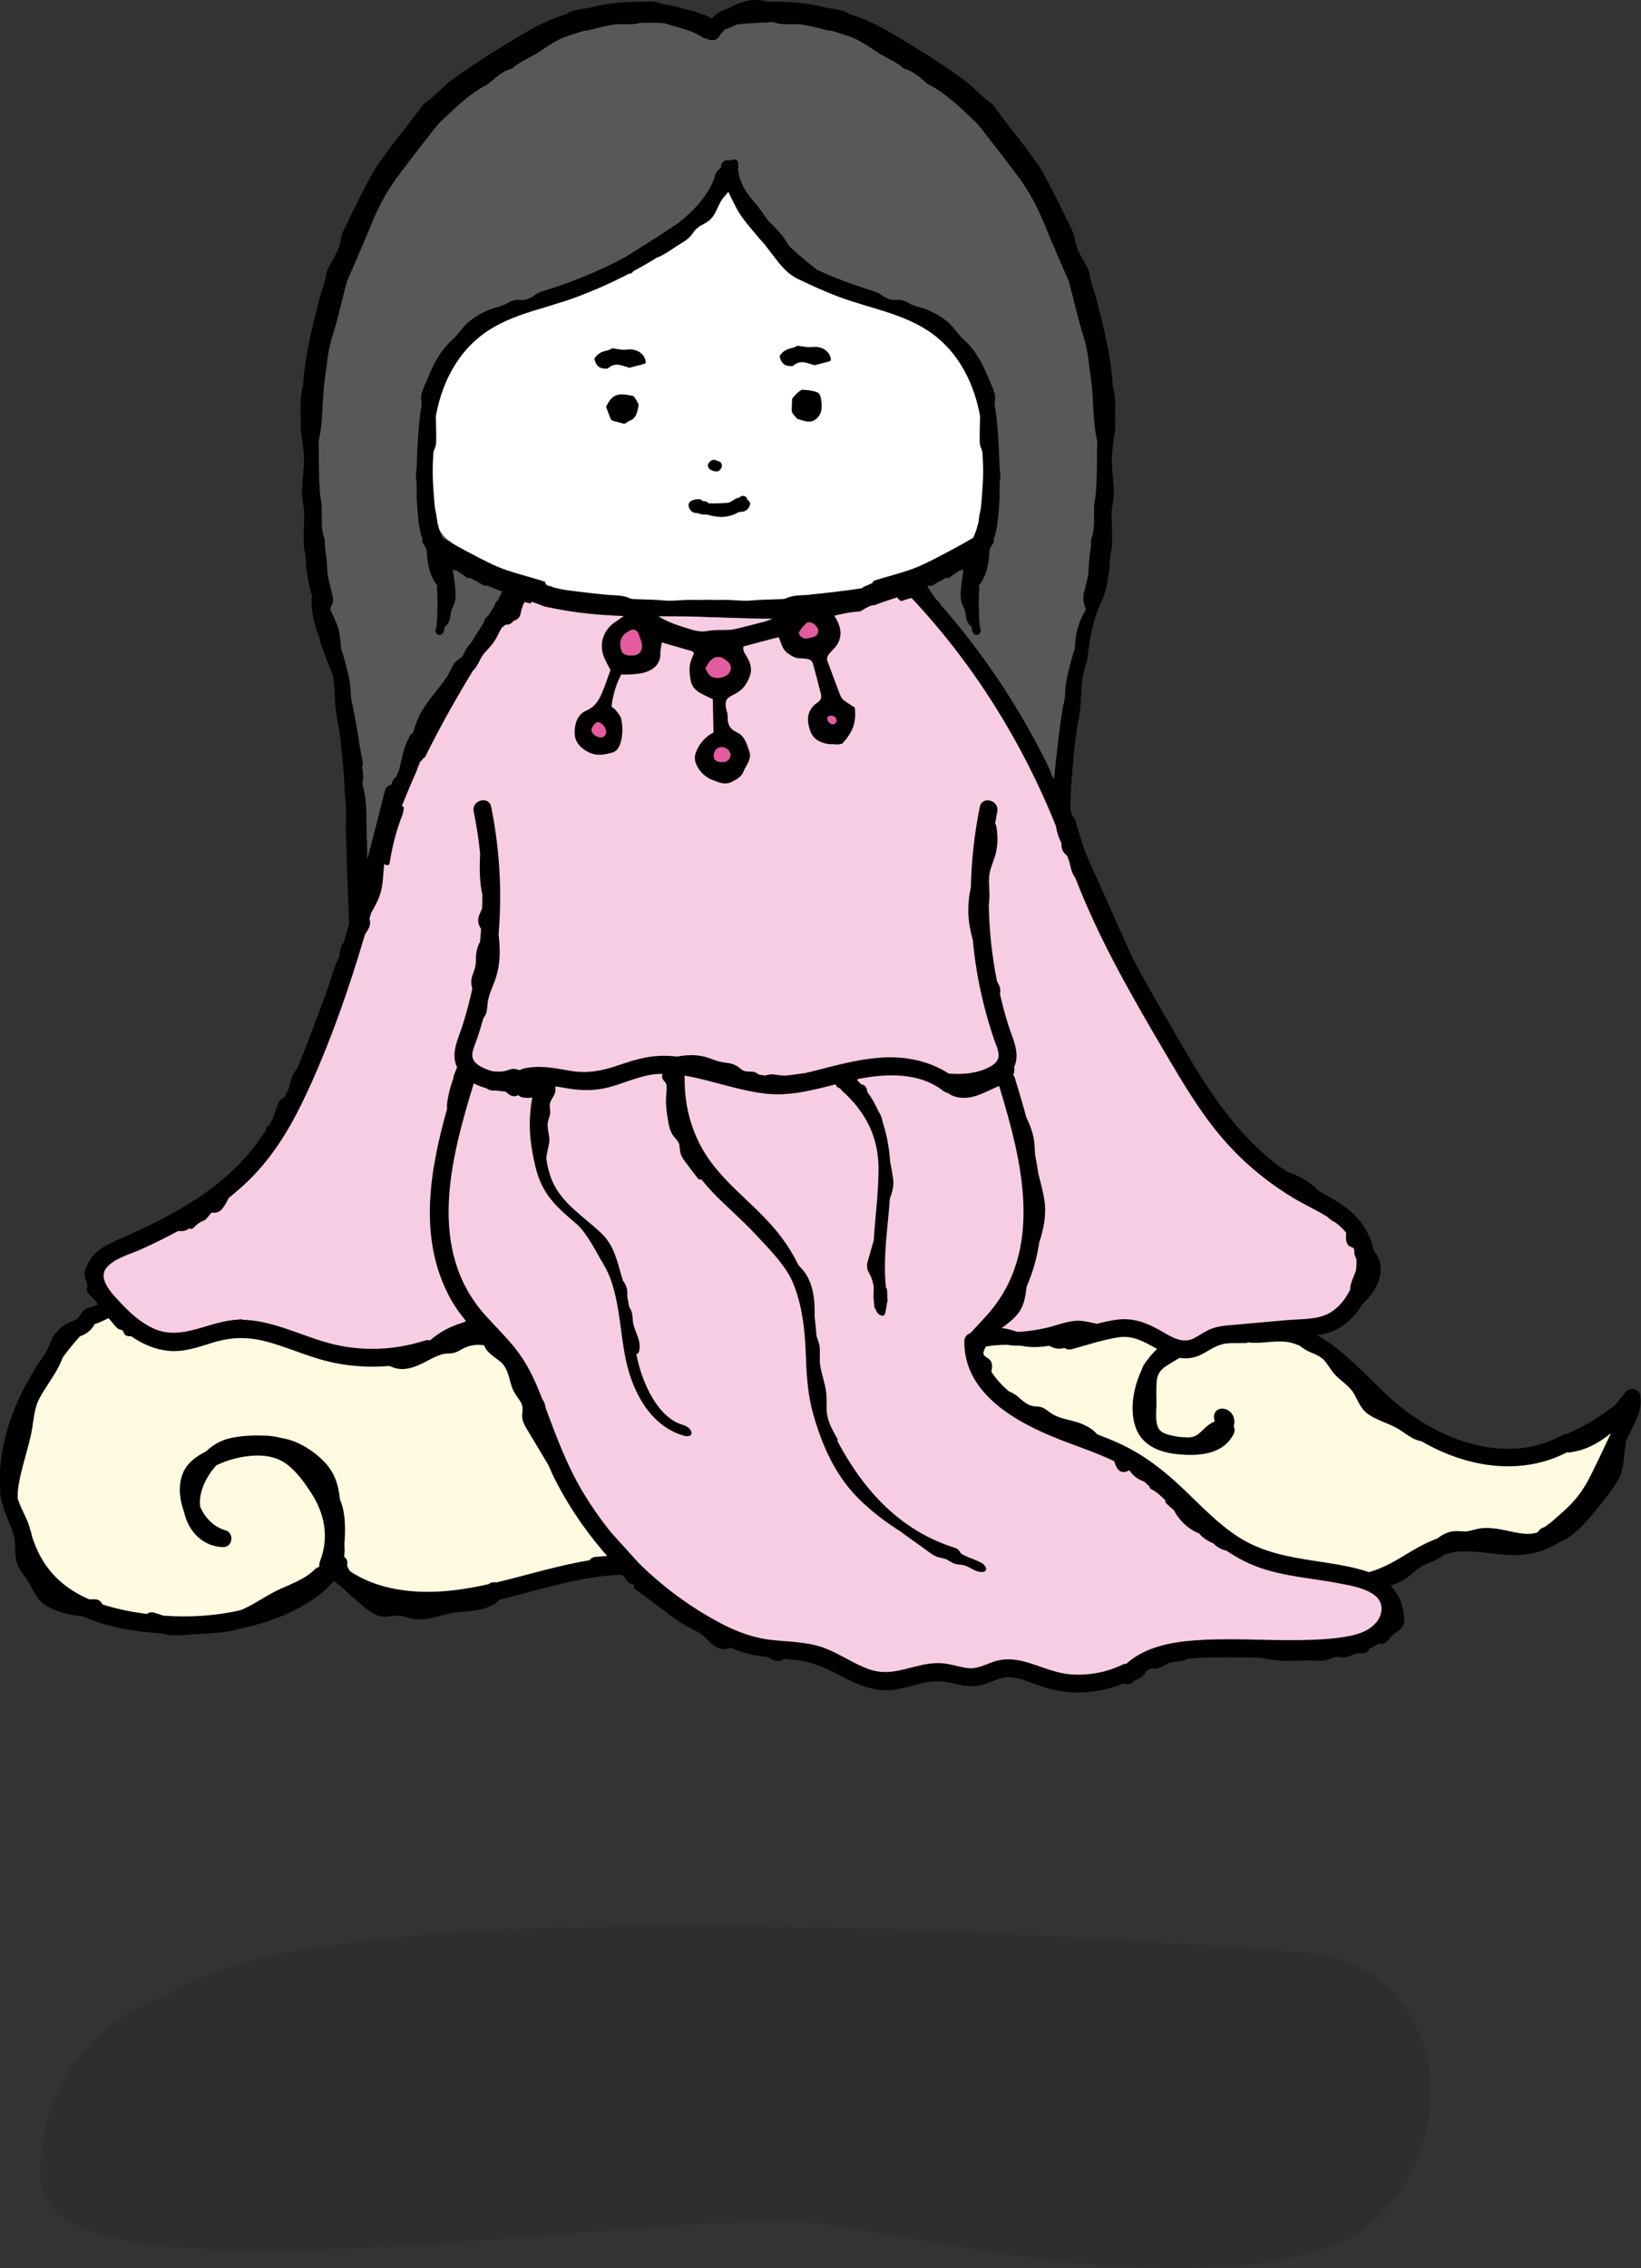 <?xml version="1.0" encoding="UTF-8"?><svg xmlns="http://www.w3.org/2000/svg" viewBox="0 0 259.78 358.91"><rect x="0" y="0" width="259.78" height="358.91" fill="#333333" stroke="none"/><defs><style>.cls-1{fill:#e35c9f;}.cls-2{mix-blend-mode:multiply;opacity:.1;}.cls-3{fill:#fffae0;}.cls-4{isolation:isolate;}.cls-5{fill:#fff;}.cls-6{fill:#f6cde2;}.cls-7{fill:#595757;}</style></defs><g class="cls-4"><g id="_レイヤー_2"><g id="_テキスト"><path class="cls-3" d="M254.63,226.45c-2.05,1.7-4.12,2.65-6.43,2.9l-.25-.03-.13.07c-5.68,2.94-12.59,2.89-19.47-.15-.97-.43-1.96-.93-3.13-1.6l-.17-.06c-.9-.13-1.68-.67-2.51-1.24-.41-.28-.83-.56-1.27-.8-.62-.34-1.27-.61-1.9-.88-.87-.36-1.7-.71-2.43-1.21-.87-.59-1.24-1.32-1.67-2.16-.18-.35-.37-.72-.6-1.1-.48-.79-1.19-1.38-1.87-1.96-.51-.43-.99-.83-1.37-1.3-.22-.27-.42-.57-.62-.86-.27-.4-.56-.82-.9-1.2-.07-.08-.15-.15-.23-.21l-.24-.18c-.12-.09-.24-.18-.39-.28-.36-.21-.73-.37-1.1-.52-.17-.07-.34-.14-.51-.22-.3-.13-.58-.31-.85-.49-.25-.43-.7-.73-1.28-.7-.26-.09-.51-.17-.75-.24-1.29-.36-2.67-.24-3.99-.13-.05,0-.1,0-.14.01-.76-.25-1.51-.56-2.22-.88-1.5-.69-2.98-1.46-4.52-2.08-.54-.73-1.07-1.47-1.58-2.21-1.07-1.55-2.17-3.15-3.51-4.53-.54-.56-1.13-1.15-1.77-1.75-1.37-1.1-2.82-2.06-4.32-2.85-1.4-.75-2.87-1.37-4.45-1.88-1.03-.17-2.09-.27-3.11-.37-1.07-.1-2.18-.21-3.22-.39-.84-.15-1.89-.33-2.97-.44-1.37.08-2.76.27-4.12.58l-.19.04-.1.15-.17-.38-.48.43c-.14.12-.32.27-.51.37-.13.07-.27.12-.46.2-.04.02-.09.03-.13.04-.17.05-.34.05-.45.02l-.3-.12s-.05-.05-.14-.14l-.08-.09-.12-.04c-.2-.06-.35-.2-.46-.42-.49-.95-1.07-1.85-1.79-2.79-2.02-2.24-4.73-3.73-7.12-5.05-1.05-.58-1.72-.78-2.84-.84-.79-.04-1.45-.18-2.08-.43-.61-.24-1.19-.53-1.76-.81-.97-.48-1.97-.98-3.12-1.25-2.2-.52-3.99-.86-5.7-1.1-2.22-.07-4.57-.01-7.19.17-1.78.12-4.08.44-6.02,1.86-.7.51-1.35,1.14-1.86,1.82-.05.06-.09.13-.16.23l-.06.09v.11c-.06.36-.24.66-.52.83l-.14.13c-.2.27-.39.43-.61.53-.37.16-.69.17-.96.04l-.11-.04c-.16-.04-.31-.1-.44-.21-.88-.71-1.75-1.44-2.61-2.18-1.82-1.55-3.71-3.16-5.83-4.51-3.05-1.34-6.38-2.04-9.62-2.01h-.46c-1.68-.5-3.4-.78-5.18-.8-1.82-1.37-3.86-2.52-6.14-3.42-1.63-.53-3.31-.92-4.6-1.2-.48-.1-.97-.2-1.55-.29h-.17c-.45,0-.94-.11-1.44-.26-.99-.13-2.02-.22-3.1-.28-2.07.02-4.1.26-6.01.73-.46.11-.91.24-1.36.38l-.23.15c-.29.27-.57.53-.88.7-.64.35-1.38.44-2.07.5l-.18.05c-1.52.79-2.92,1.75-4.19,2.86l-.24.35c-.13.21-.29.34-.5.4l-.11.03-.08.08c-2.64,2.63-4.54,5.91-5.48,9.5-.15.57-.69.65-.92.66h-.16s-.23.19-.23.19c-.06.05-.11.1-.18.14-.17.11-.36.18-.62.29-.11.05-.22.08-.34.11-.83.19-1.65.09-2.36-.3l-.25.4s0,0,0,0l.17-.46-.15-.11-.19.02c-.3.03-.61.03-.92.03-.45,0-.92,0-1.4.08-.92.17-1.83.26-2.69.33l-.1.02c-.87.27-1.67.58-2.44.95-3.22,1.56-5.69,3.95-6.94,6.75-.26.59-.48,1.23-.69,1.85-.32.97-.63,1.88-1.1,2.59l-.03.05c-.24.12-.48.24-.72.35-.03.02-.28.13-.33.16-.12.05-.24.09-.37.13-.35.11-.7.17-1.06.23-.07,0-.29.04-.28.03-.22.03-.44.05-.65.08-.36.04-.72.09-1.08.13-.91-.09-1.84-.16-2.82-.02-1.5.21-3.02.68-4.51,1.39-.62.29-1.31.51-1.92.7-.41.21-.83.41-1.24.61l-.39.19c-.4.19-.81.39-1.21.59-.87.43-1.77.88-2.67,1.27l-.13.06c-.15.07-.5.23-.64.23h-.31s-.13.29-.13.29c-.03.08-.08.16-.13.24-.28.47-.67.85-1.16,1.14-.26.15-.54.26-.83.38l-.11.04-.08.09c-1.04,1.19-1.92,2.27-2.69,3.31l-.23.51c-.13.3-.25.59-.39.88-.48.98-1.09,1.92-1.68,2.82-.47.72-.96,1.47-1.39,2.25-.72,1.31-.93,2.77-1.14,4.19-.09.61-.18,1.24-.31,1.83-.24,1.11-.55,2.23-.85,3.32-.25.9-.5,1.8-.71,2.71-.31,1.29-.59,2.68-.54,4.14.06.46.44,1.31,1.02,2.55.32.69.69,1.48.75,1.77l.04.12c.02.06.03.12.05.17.21.59.36,1.1.47,1.66.43,1.27.87,2.3,1.39,3.23,1.69,3.06,4.27,5.31,7.87,6.89l.18.04c.31,0,.62.01.91,0,.44,0,.66.26.75.49l.08.21.22.07c2.01.66,4.31,1.17,7.03,1.53l.06-.47.06.49.2.03.16-.13c.2-.16.43-.2.7-.12.33.1.65.2.96.31l.5.17.11.02c1.1.08,2.19.12,3.27.12,3.13,0,6.18-.34,9.16-1.03l.14-.06c.13-.05.25-.1.37-.15,1.01-.47,1.96-1.03,2.89-1.58.97-.57,1.98-1.17,3.02-1.63l.76-.33c1.46-.64,2.97-1.29,4.23-2.36,1.53-.61,3.37-.06,4.86.36.78.21,1.56.42,2.35.56,3.22,1.65,7.12,2.43,11.6,2.32,2.66-.07,5.5-.45,8.94-1.22l.12-.03.09-.08c.2-.17.52-.24.84-.18l.1.02.1-.02c1.67-.4,3.37-.84,5-1.27,3.17-.83,6.44-1.7,9.68-2.22l.19-.03.12-.15c.16-.21.38-.33.65-.36,2.46-.24,4.75-.3,6.98-.18h.14c1.97.12,4.02.23,5.79,1,1.1.48,2.18.6,3.23.71.8.09,1.56.17,2.33.4,1.09.33,2.06.89,3.09,1.48.41.24.82.48,1.24.7.78.41,1.74.85,2.94.92.22.01.43.02.64.03.71.02,1.33.04,1.97.29.85.34,1.44.55,2.38.71,3.08.09,6.22-.36,9.35-1.33,2.05-.05,4.07-.33,6.08-.68,1.43,1.09,3.02,1.88,4.5,2.35,4.95,1.6,10.53.1,14.1-1.84,1.74-.94,3.34-2.25,4.46-3.75,2.68-.22,5.26-.92,7.78-1.89,1.89-.3,3.72-.89,5.52-1.47.66-.21,1.31-.42,1.97-.62,3.4-1.02,6.56-1.29,9.65-.82,3.85.59,7.57,2.01,11.16,3.39,1.74.67,3.54,1.36,5.34,1.95,2.32.76,5.39,1.62,8.59,1.54,3.42-.09,6.26-1.54,8.65-2.99,1.75-1.06,3.56-2.16,5.45-2.84l.12-.07c.95-.71,1.71-1.03,2.55-1.09.28-.02.56,0,.84.02.4.03.81.06,1.24,0,.35-.05.69-.14,1.02-.23.33-.09.64-.17.95-.22,1.35-.18,2.7.06,3.96.32l.51.11c1.53.33,3.27.71,4.76.15l.17-.06.08-.16c.13-.24.27-.38.48-.46.25-.09.51-.23.8-.42l.1-.09c.09-.1.18-.17.28-.21l.12-.07c.27-.22.52-.45.77-.68.17-.15.33-.3.49-.44.93-.8,1.61-1.44,2.22-2.07,1.23-1.28,2.25-2.79,3.28-4.9.64-1.29,1.25-2.59,1.87-3.89l1.01-2.12.38-1.76-1.05.87Z"/><path d="M259.69,220.81c-.18-.94-1.65-1.38-2.27-.6-.55.7-1.14,1.43-1.77,2.15-2.35,1.87-4.92,3.41-7.68,4.6-.21,0-.42.02-.65.15-5.97,3.33-12.89,2.5-18.88-.29-3.03-1.41-5.89-3.34-8.4-5.62-2.4-2.18-4.61-4.58-7.07-6.7-.62-.53-1.25-1.05-1.91-1.54-.32-.3-.69-.55-1.09-.77-.9-.61-1.83-1.15-2.81-1.59-.48-.32-.96-.65-1.48-.99-1.22-.8-2.65-1.09-4.09-1.06-.78.02-4.37.98-4.7.17-.23-.56-.69-.82-1.18-.88-.01-.02-.02-.04-.04-.06-2.05-3.37-4.37-6.32-7.18-8.74-2.14-1.99-4.51-3.96-7.29-4.85-.77-.25-1.57-.41-2.37-.54-3.33-1.09-6.81-1.57-10.29-1.38-1.6-.13-3.18-.06-4.69.39-.05-.03-.11-.06-.17-.08-.17-.09-.35-.13-.55-.12-.13.02-.25.03-.38.05-.13.04-.25.1-.37.18-.04-.12-.1-.24-.19-.36-.28-.39-.58-.76-.89-1.11-3.03-4.08-7.49-6.98-12.3-8.64-3.46-1.19-7.13-1.75-10.78-1.95-.62-.04-1.25-.06-1.88-.09-.66-.09-1.32-.17-1.98-.23-3.73-.34-7.44.04-10.87,1.61-1.57.72-3.38,1.74-4.53,3.08-2.21-2.22-4.81-3.97-7.63-5.23-.67-.43-1.36-.83-2.08-1.19-3.68-1.82-7.85-2.52-11.72-1.1-.51-.59-1.01-1.19-1.57-1.74-2.11-2.05-4.88-3.49-7.78-4.01-1.51-.27-2.99-.3-4.5-.14-.19.02-.37.04-.54.05-.84-.14-1.69-.26-2.53-.33-.69-.23-1.36-.41-2.12-.36-.28.02-.51.1-.71.23-1.17-.06-2.34-.09-3.51-.04-1.74.06-3.5.15-4.91,1.29-.07.06-.13.11-.2.16-.91.31-1.8.69-2.67,1.11-.69.06-1.36.14-2.02.42-1.49.62-2.51,1.86-3.38,3.17-3.04,2.74-5.31,6.29-6.55,10.19-.39-.04-.79-.07-1.18-.09,0,0,0-.02.01-.02-.04,0-.09.01-.13.02-.56-.02-1.12-.03-1.69,0-.37.02-.66.15-.88.34-1.6.08-3.18.31-4.76.75-1.23.13-2.45.35-3.48,1.05-.22.15-.37.36-.49.58-2.24,1.22-4.24,2.89-5.76,5.05-.87,1.24-1.52,2.64-1.97,4.11-.19.62-.31,1.58-.72,2.1-.13.17-.29.28-.46.36-1.37-.59-2.9-.84-4.5-.64-1.98.25-3.92.91-5.78,1.7-.19.02-.37.07-.53.18-.08.06-.17.1-.25.16-.56.25-1.11.5-1.66.75-.65.3-1.24.66-1.79,1.07-.14.07-.28.13-.41.2-.73.35-1.47.71-2.2,1.06-.37.18-.75.4-1.14.55-.29.11-.59.14-.88.24-.8.29-1.01.91-1.48,1.52-.25.33-.74.47-1.11.62-.95.38-1.75.88-2.25,1.63-.36.25-.65.58-.83,1.07-.27.73-.57,1.43-.89,2.11-3.46,4.86-6.17,10.38-7.08,16.39-.29,1.95-.34,3.96-.19,5.97-.05,1.43,1.5,4.79,2.01,6.3.46,1.36.24,2.6.44,3.97.16,1.08.64,1.91,1.31,2.77,1.26,1.64,1.76,3.8,3.64,4.85,1.69.94,3.66,1.42,5.61,1.58,3.91,1.73,8.38,2.46,12.55,2.71.47.14.96.25,1.48.28,1.32.09,2.66-.08,3.97-.16,2.39-.15,4.86-.21,7.16-.94,4.41-.92,8.7-2.56,12.24-5.23.86-.65,1.66-1.4,2.37-2.23.33.26.67.48,1.01.71,1.09,1.08,2.25,2.1,3.43,3.08,1.01.84,2.02,1.72,3.38,1.84.78.07,1.53-.17,2.3-.16.7,0,1.35.26,2.02.42,2.88.69,5.26-.92,8.09-1.04,1.66-.07,4.79-.38,6-1.92.27-.06.54-.12.81-.19,6.19-1.54,12.4-3.61,18.8-3.76,6.5-.15,11.97,2.67,18.04,4.59,2.5.79,5.06,1.25,7.64,1.39.12.07.35.31.5.43.65.5,1.35.54,2.15.47,4.3-.39,8.31-1.81,12.34-3.25,1.29,1.3,2.58,1.84,4.56,2.52,5.55,1.9,12.84.42,17.68-2.8,1.47-.98,2.86-2.37,3.89-3.97.07.02.13.05.2.05l1.59.13c.39.03.74-.17.99-.46,6.51.31,12.38-3.95,18.99-3.28,6.11.62,11.73,3.7,17.55,5.55,4.4,1.4,8.72,1.89,12.94.73.2.06.41.09.65.05,1.31-.21,2.56-.63,3.72-1.26,1.15-.62,2.01-1.75,3.15-2.33,1.11-.56,2.14-.77,3.16-1.57.06-.04.12-.09.17-.14.98-.32,2-.54,3.1-.55,3.56-.04,7.04,1.06,10.6.39,1.7-.32,3.26-.98,4.68-1.88,1.12-.46,2.13-1.21,3.03-2.08,1.73-1.68,3.24-3.63,4.7-5.54.66-.87,1.3-1.75,1.73-2.75.47-1.1.6-2.25.7-3.43.06-.76.17-1.51.3-2.25.04-.08.08-.16.12-.25,1.02-2.13,2.56-4.41,2.09-6.86ZM254.87,227.14c-.05.11-.1.22-.16.33-.9,1.9-1.79,3.8-2.72,5.68-.86,1.75-1.84,3.36-3.2,4.78-.69.72-1.43,1.39-2.19,2.04-.39.34-.81.74-1.25,1.1-.16.07-.32.18-.46.35-.23.15-.46.28-.7.37-.37.14-.59.4-.74.69-1.53.57-3.45.05-5.01-.28-1.36-.28-2.73-.51-4.12-.33-.68.09-1.31.35-1.97.45-.68.1-1.37-.07-2.04-.02-1.08.07-1.96.55-2.8,1.18-1.96.7-3.77,1.81-5.59,2.91-2.63,1.6-5.28,2.81-8.35,2.89-2.88.07-5.7-.63-8.43-1.52-5.52-1.81-10.81-4.48-16.58-5.36-3.36-.51-6.61-.14-9.86.84-3.43,1.03-6.79,2.43-10.38,2.27.06-.52.06-1.06.02-1.59-.12-1.58-.31-3.23-1.11-4.63-.42-.75-1.01-1.35-1.71-1.84-.65-.45-1.32-.77-1.89-1.33-.69-.68-1.46-1.1-2.45-1.12-.64-.01-1.47.32-2.04.1-.45-.18-.83-.44-1.33-.51-.53-.07-1.02.01-1.51.22-.95.41-1.61,1.23-2.19,2.05-.11.16-.16.34-.18.53-1.2.97-2.08,2.35-2.4,4.15-.3,1.72,2.18,2.54,2.49.8.83-4.77,7.85-5.34,10-1.34,2.27,4.24-1.94,8.26-5.14,9.99-3.98,2.16-9.35,3.22-13.73,1.8-3.8-1.23-7.4-4.14-8.39-8.08-.13-.88-.1-1.8.11-2.66.24-.98.81-1.7,1.25-2.59.79-1.59.28-3.42.94-5.08.73-1.86,2.08-3.44,3.36-4.94.82-.96.07-2.71-1.32-2.27-.14.05-.29.09-.43.14-.27-.08-.59-.03-.91.22-.04.03-.08.08-.12.11,0,0-.01,0-.02,0-.44.14-.71.44-.84.78-3.63,3.5-5.15,9.17-4.89,14.26-.03.22-.05.44-.08.66-.13,1.13-.32,2.27-.33,3.4,0,1.07.22,2.08.67,3.04.19.4.42.79.65,1.16-3.17,1.05-6.44,1.57-9.72,1.48-.85-.14-1.39-.35-2.22-.67-.92-.36-1.79-.3-2.76-.35-1.01-.06-1.86-.39-2.74-.86-1.46-.77-2.82-1.74-4.42-2.21-1.87-.56-3.68-.3-5.51-1.09-1.89-.82-4.05-.92-6.09-1.04-2.36-.13-4.71-.05-7.06.18-.44.04-.77.26-.98.54-4.94.8-9.81,2.34-14.72,3.5-.43-.09-.91,0-1.24.28-2.92.65-5.86,1.13-8.85,1.2-4.54.11-9.19-.69-13.02-3.21-.33-.38-.56-.8-.5-1.23.07-.53-.16-.88-.49-1.08.08-.67.08-1.35.03-2.04.16-1.77.17-3.61-.16-5.33-.12-.59-.31-1.16-.53-1.71-.14-1.3-.39-2.57-.93-3.73-.9-1.92-2.63-3.42-4.41-4.51-1.25-.76-2.59-1.29-3.99-1.5-.69-.18-1.39-.31-2.14-.35-2-.1-4.19-.05-6.14.44-1.36.34-2.58,1.08-3.62,2.05-1.05.53-2.05,1.18-2.8,2.07-1.19,1.4-1.47,3.23-1.26,5.01.1.85.31,1.68.61,2.47.62,2.96,2.85,5.49,6.17,5.58,1.54.04,1.83-2.26.36-2.67-1.8-.5-3.24-1.97-3.98-3.72-.22-1.59.35-3.26,1.14-4.62.41-.7.88-1.37,1.43-1.94.22-.1.44-.2.65-.29,1.8-.77,3.77-1.21,5.72-1.25,1.91-.03,3.65.41,5.12,1.65,1.35,1.14,2.42,2.6,3.39,4.07,2.27,3.43,3.02,7.2,1.49,11.1-.1.26-.1.48-.06.68-.02.02-.04.05-.07.07-.04.04-.05.08-.09.12-.19.05-.38.13-.56.31-1.49,1.48-3.46,2.21-5.35,3.05-2.06.92-3.88,2.27-5.92,3.22-.16.08-.33.13-.49.2-4,.92-8.13,1.17-12.22.87-.48-.15-.96-.33-1.48-.48-.46-.13-.84-.02-1.13.21-.04,0-.09,0-.13-.01-2.31-.31-4.69-.77-6.94-1.51-.17-.45-.57-.81-1.21-.8-.28,0-.58,0-.89,0-3.11-1.36-5.84-3.43-7.64-6.69-.56-1.01-.99-2.07-1.35-3.15-.11-.56-.27-1.11-.47-1.67-.03-.08-.05-.16-.07-.24-.17-.75-1.67-3.5-1.76-4.27-.04-1.3.2-2.59.53-3.97.48-2.02,1.12-4,1.57-6.03.43-1.96.41-4.1,1.4-5.89.96-1.74,2.19-3.3,3.08-5.09.21-.43.39-.88.58-1.32.85-1.14,1.74-2.23,2.67-3.28.3-.12.61-.25.89-.41.55-.32,1-.76,1.33-1.3.05-.09.12-.19.16-.29.29,0,.75-.24.97-.33,1.32-.58,2.6-1.25,3.9-1.87.55-.26,1.09-.52,1.64-.79.66-.2,1.31-.41,1.91-.7,1.38-.66,2.86-1.13,4.37-1.35,1.6-.23,3.08.12,4.66.17.11,0,.22,0,.32-.01.34.15.65.35.94.57,1.39,1.25,2.05,3.08,1.95,4.97-.08,1.5,2.42,1.88,2.67.36.02-.12.01-.24.02-.36,0,0,.02,0,.02,0,0-.11,0-.22,0-.33.19-2.61-.93-5.16-2.92-6.73.82-1.25,1.17-3.05,1.83-4.51,1.34-2.99,3.91-5.16,6.71-6.51.78-.38,1.57-.68,2.37-.92.92-.08,1.83-.17,2.73-.34.76-.14,1.53-.03,2.28-.1.04.03.09.07.14.1.84.45,1.77.55,2.69.34.14-.03.28-.08.42-.14.24-.1.48-.19.69-.33.12-.08.22-.17.33-.26.62-.03,1.19-.35,1.36-1.02.94-3.59,2.82-6.77,5.35-9.29.29-.09.56-.28.76-.61.05-.08.1-.16.15-.25,1.24-1.09,2.61-2.03,4.09-2.8.78-.07,1.56-.17,2.26-.55.38-.21.71-.52,1.03-.82.44-.14.88-.26,1.33-.37,1.91-.46,3.89-.7,5.9-.71,1.02.05,2.03.14,3.03.27.49.15.99.27,1.51.27.06,0,.12,0,.18,0,.48.09.96.18,1.44.28,1.48.32,3.03.69,4.55,1.19,2.32.92,4.49,2.14,6.41,3.65,0,0,0,0,.01,0,.04.04.08.07.12.11.6.63,1.31,1.21,1.99,1.81,1,1.03,1.94,2.2,2.75,3.44.33.64.66,1.29.98,1.93.2.38.5.85.75,1.34.16.38.3.77.43,1.16.03.19.05.38.02.56-.08.53.13,1.02.47,1.37.52,2.87.08,5.76-1.91,8.28-2.39,3.02-5.98,5.11-9.66,6.12-.31.08-.63.16-.96.24-1.15.13-2.32.16-3.49.15-1.45-.02-2.94-.03-4.38-.22-.2-.03-.41-.06-.61-.1-.45-.19-.88-.42-1.28-.69-1.08-.76-1.78-1.98-2.21-3.29.08-.59.05-1.15-.14-1.73-.09-.28-.27-.59-.42-.89-.05-.42-.07-.85-.06-1.28.11-.21.25-.42.32-.66.13-.4.15-.84.05-1.25-.02-.07-.06-.15-.1-.23.23-.91.61-1.79,1.19-2.55,1.13-1.49,3.07-2.66,4.99-2.37,1.8.28,3.47,1.76,3.57,3.63.1,1.83,2.97,1.85,2.86,0-.25-4.5-4.9-7.48-9.16-6.21-.97.29-1.83.74-2.6,1.31-.2.02-.42.09-.63.24-1.13.78-2.07,1.77-2.65,3.03-.26.57-.47,1.17-.58,1.79-.05.32-.16,1.13,0,1.61-.05.31-.09.62-.11.93-.07.16-.13.32-.16.48-.14.61-.05,1.26.15,1.84.03.08.06.17.1.25.09.74.24,1.48.44,2.21-.07.29-.14.58-.13.87.01.65.31,1.21.78,1.65.43.4.61.78.9,1.3.61,1.12,1.58,1.88,2.74,2.36.51.21,1.05.36,1.6.48.42.14.84.26,1.27.35,2.69.55,5.51.43,8.22-.17,2.11-.26,4.17-.82,6.04-1.9.3-.17.49-.4.6-.65,3.59-2.06,6.94-5.25,8.07-9.28.65-2.32.53-4.79-.07-7.17.45-2.53-1.32-5.27-2.65-7.29-.57-.87-1.22-1.6-1.93-2.29,3.24-.03,6.46.67,9.42,1.97,2.99,1.91,5.57,4.41,8.34,6.62.2.16.42.25.63.3.42.21.9.17,1.36-.04.34-.15.59-.4.8-.68.43-.26.67-.72.73-1.18.05-.07.09-.14.14-.2.49-.65,1.11-1.24,1.76-1.72,1.71-1.24,3.71-1.63,5.78-1.77,2.36-.16,4.76-.24,7.14-.17,1.9.27,3.78.66,5.6,1.09,1.76.41,3.16,1.39,4.82,2.04.72.29,1.45.42,2.23.46,1.09.06,1.68.25,2.64.78,2.49,1.37,5.07,2.83,7,4.95.64.84,1.22,1.73,1.72,2.69.18.36.45.56.74.65.08.08.15.18.26.23l.34.14c.25.07.51.07.76,0,.06-.02.13-.04.19-.06.17-.07.35-.14.51-.22.22-.12.41-.28.6-.44.06.12.1.25.16.37.25-.11.45-.29.58-.5,1.33-.3,2.69-.5,4.04-.57.96.1,1.92.27,2.86.43,2.05.36,4.24.42,6.34.77,1.48.48,2.92,1.09,4.3,1.83,1.49.8,2.91,1.74,4.25,2.81.6.57,1.18,1.15,1.72,1.71,2.13,2.2,3.63,4.92,5.51,7.32-4.55.27-9.29,1.35-12.07,5.23-.4.46-.74.97-.96,1.55-.02.04-.02.08-.03.13-1.27,2.65-1.96,6.3-.94,9.12,1.05,2.9,3.84,3.92,6.55,4.2,3.16.33,7.22.2,8.94-3.17.23-.46.19-.9.02-1.26.42-1.27-.39-2.75-1.83-2.77-1.16-.01-1.53,1.18-1.15,1.99-.07.04-.14.08-.16.09-.54.25-1,.59-1.43,1-.73.68-1.24,1.33-2.29,1.46-.14.02-.29.02-.44.02-.34-.02-.67-.04-.98-.06-.16-.01-.32-.03-.48-.04-.42-.07-.84-.15-1.23-.25-.94-.22-1.81-.53-2.1-1.53-.3-1.04-.16-2.23-.14-3.3.02-1.32-.09-2.71.08-4.03.06-.42.21-.76.4-1.06.06-.09.12-.19.19-.28.27-.32.62-.59,1.02-.85,1.13-.72,2.3-1.37,3.46-2.05.27-.16.43-.38.53-.61,2.71-.88,5.59-.89,8.41-.88.18,0,.34-.04.48-.1,2.19.29,4.67-.52,6.83.07.43.12.86.27,1.27.44.49.37.98.72,1.53.97.55.25,1.08.43,1.57.72.16.11.32.24.48.35.09.07.18.14.26.23.57.62.97,1.38,1.5,2.03.94,1.16,2.42,1.92,3.2,3.21.8,1.31,1.06,2.49,2.41,3.4,1.34.9,2.96,1.33,4.38,2.11,1.3.71,2.45,1.87,3.94,2.1,1.03.59,2.09,1.14,3.17,1.62,6.35,2.81,13.59,3.4,19.88.14.1.01.2.04.32.03,2.57-.31,4.71-1.47,6.58-3.02-.02.11-.05.21-.06.32Z"/><path class="cls-6" d="M219.19,253.57c-.65-1.17-1.6-2.25-2.8-2.86-.86-.44-1.8-.68-2.75-.71-3.53-.47-7.06-1-10.46-2.1-3.44-1.12-6.46-3.45-10.01-4.2-2.63-2.08-4.52-4.9-6.97-7.24-2.77-2.65-5.95-4.88-9.33-6.68-2.17-1.16-4.43-2.13-6.74-2.97-.02,0-.04-.02-.06-.03-.08-.03-.16-.06-.24-.08-.57-.2-1.14-.4-1.72-.58-4.17-1.4-8.6-2.86-11.53-6.21-.19-.22-.46-.35-.74-.39-1.08-1.72-2.21-3.7-2.29-5.74-.06-1.52.71-2.6,1.79-3.39.07,0,.13,0,.2,0,2.02,1.06,4.32,1.16,6.65,1.18,2.37.02,4.75-.09,7.09-.41.96.09,1.92.16,2.88.19,2.73.08,5.56-.6,8.26-.16,2.63.43,4.92,1.83,7.65,1.88,2.82.05,5.59-.86,8.35-1.36,2.54-.46,5.1-.79,7.62-1.32,2.52-.53,5.16-1.24,7.4-2.56,2.25-1.33,3.06-3.41,3.33-5.91.25-2.28.04-4.69-1.01-6.74.02-.51-.21-1.01-.77-1.24-.7-.93-1.63-1.86-2.74-2.25-.38-.13-.79-.16-1.18-.1-2.84-1.78-5.66-3.67-8.36-5.7-.54-.48-1.07-.96-1.6-1.45-.69-.63-1.39-1.27-2.09-1.91-.45-.56-.88-1.13-1.31-1.7-4.22-5.71-7.81-11.94-12.75-17.05-.71-1.66-1.4-3.34-2.12-5.02-2.19-5.1-4.7-10.06-7.19-15.01-1.1-2.18-2.19-4.36-3.26-6.55.67-.34,1.17-1.15.79-2.03-1.8-4.18-4.16-8.07-6.46-11.98-2.17-3.69-4.13-7.48-6.12-11.26-1.95-3.7-4.04-7.33-6.65-10.61-1.4-1.76-2.96-3.4-4.54-5-1.53-1.56-2.97-3.15-5.04-3.97-1.03-.41-1.71.43-1.71,1.31-7.39,1.87-14.7,4.05-22.38,4.07-3.86.01-7.74-.14-11.6-.37-2.18-.13-4.34-.32-6.51-.45.61-.92-.15-2.56-1.57-2.22-5.23,1.27-10.58-.88-15.87-.36-.49.05-.86.29-1.11.62-.92.67-1.57,1.75-2.22,2.65-1.8,2.49-3.44,5.1-4.97,7.77-3.17,5.51-6.2,11.2-8.85,16.99-4.38,9.59-6.61,19.89-9.2,30.06-.52.08-1,.4-1.19.97-1.72,5.31-3.44,10.62-5.16,15.92-.38.04-.73.25-.96.73-1.16,2.47-1.95,5.11-3.16,7.56-1.19,2.4-2.81,4.55-4.4,6.7-.06.08-.13.17-.19.25-.34-.02-.7.09-1.03.38-1.97,1.76-3.88,3.59-5.74,5.46-.71.68-1.42,1.36-2.14,2.03-.26.24-.52.48-.79.71-.39-.43-1.04-.65-1.75-.32-3.54,1.64-6.99,3.47-10.31,5.53-1.3.8-3.26,1.67-3.78,3.24-.55,1.65.57,3.1,1.7,4.18,2.6,2.48,5.54,4.97,9.21,5.54,1.86.29,3.58.02,5.3-.71,1.65-.7,3.24-1.38,5.02-1.67.42-.07.85-.1,1.28-.14,1.7.34,3.35.9,5,1.37-.06.6.23,1.22,1.01,1.44,2.5.72,5.06,1.14,7.65,1.46,1.98.25,4.03.56,6.05.64.03.03.06.06.09.09,2.4,1.86,5.58.83,8.21-.03,2.94-.96,5.72-2.35,8.26-4.1.01,0,.02,0,.04,0,1.84.15,3.49,1.16,4.92,2.39.04.14.09.28.18.43,3.64,6.02,6.24,12.63,9.62,18.79-.77.27-1.37,1.14-.85,2.06,2.62,4.73,5.89,9.1,9.72,12.93,2.24,2.24,4.67,4.22,7.2,6.08,1.3,1.13,2.69,2.16,4.14,3.09.05.37.26.71.73.92,2.47,1.12,4.91,2.32,7.44,3.31,2.72,1.06,5.38,1.22,8.27,1.17,1.21-.02,2.4.07,3.57.23-.03.48.17.98.67,1.29,3.41,2.09,7.38,3.09,11.35,2.87,1.55.09,3.1-.03,4.66-.45.18.12.4.21.65.24,2.45.3,4.95-.34,7.36-.75.45-.08.91-.15,1.36-.23.58.09,1.17.14,1.79.08,1.05-.09,2.06-.36,3.06-.69.08.02.16.03.26.03,4.13.14,8.01,1.97,12.16,2.01,2,.02,3.88-.47,5.66-1.36,1.67-.83,3.2-2.02,4.98-2.6,2.08-.68,4.45-.6,6.62-.76,2.36-.18,4.71-.36,7.07-.55,4.43-.34,8.86-.66,13.3-.48.1.69.66,1.32,1.41,1.29,1.34-.06,2.69-.3,3.95-.78.68-.26,1.36-.56,1.99-.93.58-.34,1.24-.74,1.71-1.22,1.23-1.29.36-3.12-.37-4.44Z"/><path class="cls-5" d="M156.68,69.91c0-.79,0-1.57,0-2.36.13-.11.21-.27.21-.48-.04-1.3-.15-2.59-.35-3.87-.17-1.14-.36-2.26-1.09-3.19-.12-.16-.33-.21-.52-.19-.81-.89-1.47-1.9-2.19-2.86-.83-1.1-1.75-2.11-2.8-3.01-1.77-1.51-3.79-2.67-5.97-3.46-3.89-2.2-8.28-3.22-12.43-4.81-2.35-.9-4.58-2.05-6.54-3.62-1.9-1.52-3.61-3.29-5.3-5.05-1.87-1.95-3.65-4.1-4.05-6.86-.04-.27-.2-.4-.38-.46.06-.67-1.05-.91-1.34-.17-1,2.49-2.52,4.74-4.47,6.58-2.03,1.91-4.46,3.32-6.87,4.68-4.97,2.81-9.98,5.67-15.4,7.54-4.53,1.57-9.77,1.98-13.63,5.06-3.93,3.14-4.8,8.41-5.65,13.07-.92,5.04-1.57,10.49.24,15.33-.19.19-.27.47-.08.77.31.47.66.9,1.03,1.3.13.23.25.46.39.68.14.22.42.34.68.32.98.83,2.05,1.55,3.13,2.22,2.01,1.25,4.14,2.32,6.32,3.23,4.52,1.89,9.3,3.1,14.13,3.94,4.92.86,9.9,1.36,14.88,1.8,5.69.51,11.43.86,17.14.41,5.7-.45,11.34-1.72,16.5-4.24.05,0,.11,0,.17-.01,3.52-.99,7.14-2.01,10.26-3.98,1.42-.9,2.64-2.03,3.36-3.57.74-1.58,1.1-3.33,1.3-5.05.39-3.23-.1-6.52-.65-9.73Z"/><path class="cls-7" d="M55.63,116.93c.68,3.36.96,6.77,1.52,10.15.16.95.33,1.89.55,2.83.24,1.03.47,1.88.18,2.93-.23.88-.59,6.21-.82,7.09,1.92-3.16,3.76-10.9,5.41-14.2,1.24-2.47,2.43-4.96,3.64-7.45.93-1.93,1.71-3.82,2.3-5.88,1.24-4.27,4.14-4.44,6.15-8.44.83-1.65,1.49-4.38,3.18-5.25,1.79-.92,2.34-4.1,4.28-3.7.33-.77.35-1.54-.3-2.12-.82-.74-2.05-1.19-3.01-1.72-1.09-.6-2.16-1.22-3.21-1.89-2.54-1.63-5.03-3.74-6.58-6.35-.59-1.58-1.12-3.19-1.57-4.83-.07-.24-.25-.38-.46-.44-1.43-7.16-.01-14.89,4.24-20.91,1.65-2.34,3.74-4.45,6.25-5.86,2.76-1.55,5.9-2.13,8.94-2.89,5.92-1.49,11.74-3.73,16.83-7.14,4.78-3.2,8.89-7.46,11.57-12.57,2.36,3.96,5.38,7.52,8.84,10.58,3.99,3.53,8.55,6.66,13.62,8.36,4.94,1.66,10.23,2.53,13.73,6.78,3.24,3.93,4.43,9.22,5.13,14.14.78,5.47.83,11.03.21,16.51-.22.44-.46.87-.73,1.27-.72,1.04-1.68,1.61-2.8,2.15-1.18.57-2.29,1.3-3.4,1.99-1.26.78-2.52,1.56-3.78,2.34-.07.04-.12.1-.16.15-.3.22-.46.67-.14,1.04.28.32.56.64.84.96.18.04.36.09.53.16.9.38,1.63,1.12,2.29,1.83,1.1,1.19,2.1,2.49,3.11,3.75,2.07,2.57,4.09,5.18,6.17,7.75,2.03,2.51,1.86,6.79,3.81,9.36,1.26,1.66,4.82,8.58,5.94,10.34.23-4.28,1.21-15.6,2.07-19.78,1.19-5.75,2.4-11.5,3.77-17.21.04-.19.01-.35-.06-.48,1.86-5.15,1.18-11.21,1.08-16.53-.16-7.6-.2-15.18-2.12-22.58-.88-3.41-2.03-6.75-3.21-10.07.16-.15.26-.36.17-.64-1.46-4.69-3.44-9.21-5.93-13.45-2.49-4.25-5.46-8.49-9.11-11.83-1.92-1.76-4.1-3.18-6.29-4.58-2.22-1.43-4.46-2.84-6.77-4.14-4.47-2.51-9.27-4.59-14.37-5.34-2.78-.41-5.61-.43-8.38.08-1.34.25-2.57.66-3.66,1.49-.97.74-2.06,1.88-3.36,1.67-.02-.03-.03-.07-.06-.1-3.68-4.23-9.81-3.48-14.69-2.32-2.86.68-5.7,1.52-8.51,2.39-2.65.83-5.24,1.84-7.68,3.17-9.18,5-16.47,13.5-21.9,22.28-3.18,5.14-5.75,10.65-7.68,16.38-.07.21-.04.39.06.53-3.69,13.01-2.84,26.66-1.89,40-.22.09-.38.28-.37.59.15,3.4.56,6.78,1.25,10.11.69,3.31,1.68,6.54,2.68,9.76,1,3.22,1.99,6.44,2.66,9.74Z"/><path class="cls-1" d="M102.64,101.1c-.26-.8-.95-1.62-1.79-1.93-.01-.04-.02-.09-.04-.13-.19-.33-.6-.41-.93-.24-1.04.54-2.01,1.23-2.43,2.37-.41,1.13.05,2.33,1.06,2.95.99.61,2.33.63,3.26-.1.86-.68,1.21-1.88.87-2.92Z"/><path class="cls-1" d="M96.57,114.94c-.02-.07-.07-.12-.09-.18,0-.3-.11-.6-.33-.8-.09-.08-.19-.15-.3-.19,0-.11-.02-.21-.08-.3-.09-.14-.23-.29-.41-.31-.24-.04-.42-.05-.66,0-.17.03-.33.1-.48.18-.3.17-.55.44-.7.75-.16.33-.24.69-.23,1.06,0,.35.09.73.29,1.01.22.3.52.53.89.6.32.06.66.06.97-.05.73-.26,1.32-.96,1.13-1.77Z"/><path class="cls-1" d="M115.67,104.72c-.19-.46-.52-.73-.97-.92-.03-.01-.06-.01-.08-.02-.56-.44-1.4-.71-2.06-.52-.77.22-1.19.97-1.25,1.72,0,.05,0,.11,0,.16-.07.09-.14.17-.18.28-.3.68-.17,1.54.42,2.04.79.66,1.85.5,2.66-.05.02,0,.04,0,.06-.01.71-.22,1.28-.81,1.45-1.53.09-.37.09-.79-.05-1.14Z"/><path class="cls-1" d="M116.41,118.83c-.08-.32-.28-.59-.53-.81-.2-.21-.43-.39-.7-.49-.42-.16-.9-.11-1.3.08-.4.19-.69.6-.81,1.02-.02.07,0,.15-.02.23-.05.1-.09.21-.11.32-.11.51.05,1.05.46,1.39.34.27.74.43,1.18.43.24,0,.47-.07.69-.16,0,0,0,0,0,0,.4-.14.75-.39.97-.76.22-.37.27-.82.16-1.24Z"/><path class="cls-1" d="M129.55,97.93c-.42-.3-.96-.52-1.48-.49-.59.04-1.09.37-1.36.9-.06.11-.11.23-.15.36,0,0-.02.01-.02.02-.22.16-.43.32-.6.53-.41.5-.57,1.12-.28,1.72.22.47.72.79,1.22.88.58.1,1.18-.02,1.73-.2.48-.16.97-.4,1.31-.79.36-.41.6-.95.55-1.51-.06-.61-.41-1.07-.9-1.42Z"/><path class="cls-1" d="M133.16,112.44c-.22-.3-.54-.51-.91-.57-.29-.04-.58-.04-.85.06-.27.1-.52.24-.71.45-.19.2-.34.46-.39.73-.05.28-.05.57.04.84.09.26.23.52.44.71.22.19.46.3.74.35.03.01.07.02.1.03.02,0,.04.01.06.01.02,0,.03,0,.05,0,.12.01.25,0,.37-.03.14-.03.27-.08.39-.14.43-.2.74-.64.8-1.11.15-.44.15-.95-.12-1.33Z"/><path d="M128.72,54.9c-.44.04-.91.07-1.42-.03-.28-.05-.56-.09-.84-.13l-.2-.03s-.1.05-.14.07c-.24.12-.48.24-.78.3-.86.17-1.47.56-1.93,1.26,0,.03.02.06.02.1.05.19.1.41.2.59l.07.14q.38.7,1.27.75l.33.02s.05,0,.07,0c.13-.02.18-.05.2-.06.31-.29.67-.47,1.06-.54.34-.06.71-.03,1.1.09l1.24.37.52-.14c.51-.14,1.01-.27,1.52-.4.54-.14.62-.16.43-.81-.31-1.01-1.45-1.66-2.71-1.54Z"/><path d="M99.41,55.31c-.44.04-.91.07-1.43-.03-.28-.05-.56-.09-.84-.13l-.2-.03s-.1.05-.14.07c-.24.12-.48.24-.78.3-.86.17-1.47.56-1.93,1.26,0,.03.02.06.03.1.05.19.1.41.2.59l.07.14q.38.7,1.27.75l.33.02s.05,0,.07-.01c.13-.02.18-.05.2-.06.31-.29.67-.47,1.06-.54.34-.06.71-.03,1.1.09l1.24.37.52-.14c.51-.14,1.01-.27,1.52-.4.54-.14.62-.16.43-.81-.31-1.01-1.45-1.66-2.71-1.54Z"/><path d="M128.35,61.8c-.32-.06-.65-.08-.99-.1-.13-.01-.26-.02-.39-.03-.65.32-1.12.88-1.57,1.42l-.02.47c-.02.43-.03.84-.05,1.24-.03.47.23.77.65,1.23.08.08.15.17.22.25.11.03.21.06.32.1.69.22,1.33.42,1.98.29h.03c.67-.15,1.42-1.04,1.5-1.77.05-.47.06-.84.02-1.17-.17-1.51-.31-1.67-1.72-1.92Z"/><path d="M100.47,62.9c-.11-.15-.24-.24-.28-.25l-.33-.06c-.68-.13-1.33-.25-1.95-.13-.17.03-.32.08-.47.15-.69.3-1.06.9-1.5,1.77l.71,1.86c.07.18.21.3.42.36.48.14.97.26,1.37.37l.34.09s.06,0,.09-.01c.12-.02.2-.08.33-.18.12-.09.25-.2.43-.26,1.02-.36,1.22-1.16,1.46-2.43.02-.1,0-.18-.02-.23-.2-.41-.38-.74-.6-1.04Z"/><path d="M112.31,74.13s.05.1.09.14c.05.04.09.07.14.11.05.03.12.03.17.05,0,0,0,0,.01.01.06.04.14.07.21.09.02,0,.04.01.06.02.05,0,.16.03.24.03.13.03.28.03.4,0,.09-.02.16-.06.23-.12.07-.05.13-.11.17-.19,0,0,0-.02,0-.02.02-.02.04-.02.06-.04.07-.06.11-.13.14-.22.04-.08.06-.17.06-.26,0-.09-.02-.19-.06-.27-.03-.11-.08-.22-.16-.3-.1-.09-.22-.14-.34-.17,0,0,0,0,0,0,0,0,0,0,0,0-.05-.02-.11-.05-.16-.07,0,0-.02,0-.02,0-.02,0-.03,0-.05,0-.02-.01-.03-.03-.05-.04,0,0,0,0-.01,0,0,0-.02,0-.03-.01-.05-.02-.12-.05-.17-.07,0,0-.01,0-.02,0,0,0,0,0-.01,0-.05,0-.14-.02-.19-.03,0,0-.02,0-.03,0-.03,0-.06,0-.09.01-.03,0-.06,0-.1.01,0,0,0,0-.01,0-.06.02-.13.04-.18.08-.03.02-.07.06-.08.06,0,0-.06.04-.08.06-.04.04-.08.1-.12.15-.02.02-.05.03-.07.05-.07.06-.11.13-.14.22-.04.08-.06.17-.06.26,0,.18.07.36.2.48.01.01.03.02.05.03Z"/><path d="M118.3,79.06c-.08-.67-.98-.77-1.25-.28-.07,0-.14,0-.21.01-.53.1-1.06.7-1.61.77-.12.01-.37.05-.11.01-.14.02-.3.03-.44.04-.27.02-.55.03-.82.04-.55.02-1.1.02-1.65,0-.13,0-.25-.27-.38-.28-.02,0-.44-.07-.51-.07-.27-.02-.21-.25-.47-.28-.76-.09-1.63.16-1.81.68-.16.47.23,1.38,1.05,1.48.16.02.31.02.47.04.39.2.82.22,1.25.19.53.15,1.07.26,1.62.34.06,0,.11,0,.17.01.26.04.53.07.8.05.81-.06,1.75-.28,2.49-.75.26-.04.51-.07.77-.11.75-.14,1.27-1.02,1.02-1.5-.08-.15-.21-.27-.37-.37Z"/><path d="M222.17,255c-.13-.66-.29-1.32-.56-1.94-.18-.41-.43-.8-.72-1.14-.22-.39-.49-.77-.84-1.13-1.34-1.39-3.28-2.05-5.09-2.52-2.19-.57-4.43-.89-6.67-1.23-4.33-.65-8.57-1.42-12.31-3.85-3.29-2.13-5.98-5.04-8.81-7.72-3.02-2.85-6.22-5.34-10.01-7.06-1.14-.52-2.3-.98-3.47-1.43-.85-1.02-2.21-1.65-3.5-2.01-1.23-.34-2.53-.55-3.64-1.22-.48-.29-.89-.7-1.39-.94-.62-.3-1.3-.18-1.94-.37-1.11-.32-1.84-1.39-2.83-1.94-.21-.12-.43-.22-.67-.31-1.07-.92-2.04-1.95-2.78-3.11.1-.55.22-1.1-.06-1.62-.24-.45-.65-.56-1-.88-.06-.06-.11-.12-.14-.18-.02-.07-.04-.15-.05-.22-.02-.34.21-.75.37-1.09,1.13-.19,2.26-.28,3.4-.27.22.03.43.07.65.09.46.04.92.05,1.38.04.12.01.23.03.35.04.27.06.55.1.83.13,1.14.12,2.27.04,3.39-.15.28.13.55.26.86.35.51.15,1.08.14,1.6,0,.3.21.69.31,1.15.19,2.43-.65,4.91-1.51,7.4-1.88,2.24-.33,3.93.63,5.81,1.68,1.66.93,3.46,1.84,5.42,1.61.98-.11,1.84-.49,2.67-1,1.1-.67,2.03-1.18,3.33-1.35,2.6-.34,5.25-.47,7.86-.71,2.54-.23,5.23-.23,7.71-.84,2.44-.6,4.42-2.36,5.76-4.53,1.24-1.29,2.45-2.71,2.81-4.49.18-.88.18-1.83-.14-2.68-.15-.41-.35-.78-.62-1.12-.09-.11-.17-.21-.24-.31-.5-2.69-2.05-5.04-4.42-6.82-1.32-.99-2.77-1.79-4.22-2.57-1.36-1.39-3.01-2.42-4.89-3.02-.04-.01-.08-.01-.12-.01-.68-.47-1.36-.96-2.02-1.47-7.86-6.18-12.58-15-17.51-23.49-1.71-2.96-3.4-5.94-5-8.96-2.46-5.5-4.92-11.01-7.39-16.51-.59-1.68-1.13-3.39-1.61-5.11-.1-.36-.29-.61-.53-.77-.05-.34-.14-.68-.29-.98.03-1.26.06-3.32.31-6.14.25-2.8.47-5.63,1.02-8.38.35-1.74.33-3.44.46-5.16.08-1.07.28-2.16.63-3.16.27-.77.31-1.53.42-2.31.37-2.63.84-5.22,2.03-7.66.71-1.44.97-3.16,1.23-4.79.18-1.13.08-2.3.37-3.44.19-.76.13-1.59.14-2.38.02-1.67-.24-3.39.08-4.99.56-2.77-.36-5.46-.07-8.19.08-.79.18-1.57.28-2.35.05-.43.19-.86.18-1.28-.05-2.31.25-4.65-.36-6.93-.02-.07-.03-.14-.03-.22-.26-4.51-1.39-8.83-2.48-13.17-.35-1.4-.93-2.72-1.15-4.16-.12-.76-.57-1.47-.96-2.16-.6-1.07-1.17-2.14-1.36-3.39-.09-.56-.28-1.13-.53-1.64-1.43-2.9-2.83-5.82-4.37-8.65-.82-1.5-1.89-2.85-2.89-4.23-.83-1.15-1.75-2.24-2.61-3.36-.82-1.07-1.63-2.15-2.44-3.23-.09-.11-.15-.26-.26-.34-1.71-1.13-3.02-2.77-4.69-3.98-2.64-1.9-5.35-3.67-8.12-5.35-3.13-1.89-6.22-3.86-9.75-4.88-1.2-.89-2.66-.75-3.99-1.09-2.88-.75-5.79-.94-8.72-.9-.18-.02-.36-.02-.54-.03-.88-.3-1.98-.28-2.77-.14-1.16.2-2.26.71-3.3,1.29-1.01.27-1.86.84-2.58,1.57-.15-.14-.33-.27-.53-.36-1.3-.55-2.66-.96-4.05-1.25-.11-.03-.22-.06-.32-.09-1.04-.31-2.06-.56-3.09-.65,0,0-.02,0-.03-.01-.64-.28-1.27-.51-1.98-.34-.02,0-.03.01-.05.02-3.01-.05-6.01.12-8.97.89-1.34.35-2.79.2-3.99,1.09-3.53,1.02-6.63,2.99-9.75,4.88-2.77,1.68-5.48,3.45-8.12,5.35-1.67,1.21-2.98,2.85-4.69,3.98-.11.07-.17.22-.26.34-.81,1.08-1.62,2.16-2.44,3.23-.86,1.12-1.77,2.21-2.61,3.36-1,1.38-2.08,2.73-2.89,4.23-1.54,2.83-2.94,5.75-4.37,8.65-.25.51-.45,1.07-.53,1.64-.19,1.25-.76,2.32-1.36,3.39-.38.68-.84,1.4-.96,2.16-.23,1.45-.81,2.77-1.15,4.16-1.08,4.34-2.22,8.66-2.48,13.17,0,.07-.01.15-.03.22-.62,2.28-.31,4.62-.36,6.93,0,.43.12.85.18,1.28.1.78.2,1.57.28,2.35.29,2.73-.63,5.42-.07,8.19.32,1.6.06,3.32.08,4.99.01.8-.05,1.63.14,2.38.29,1.15.18,2.31.37,3.44.21,1.3.43,2.66.87,3.89-.09.11-.16.24-.15.4,0,2.07.44,4.05,1.22,5.96.47,2.13,1.46,4.07,2.17,6.12.1.51.17,1.04.2,1.55.13,1.72.11,3.43.46,5.16.55,2.75.76,5.57,1.02,8.38.15,1.65.17,3.31.34,4.97.15,1.5,0,3.03.03,4.55.01.44.32,10.6.54,14.59-.3,1.03-.59,2.06-.9,3.09-.09.03-.17.1-.23.21-.26.57-.39,1.16-.39,1.74-.02.06-.04.13-.06.19-.65,1.29-1.06,2.69-1.5,4.07-.66,2.04-1.45,4.04-2.2,6.05-.76,2.04-1.53,4.08-2.35,6.1-.2.49-.38.98-.61,1.46-.19.39-.54.63-.68,1.02-.28.8-.48,1.62-.75,2.42-.19.4-.39.8-.59,1.2-.16.09-.34.12-.49.23-.32.23-.47.59-.61.95-.21.56-.39,1.14-.59,1.71-.03.08-.08.27-.14.48-.22.38-.46.76-.69,1.13-.29.02-.43.34-.39.59,0,.01,0,.02,0,.03-1.43,2.21-3.06,4.28-4.98,6.13-3.49,3.36-7.62,5.96-11.9,8.17-2.1,1.08-4.25,2.07-6.41,3.01-1.93.84-4.02,1.81-4.9,3.86-.02.04-.03.09-.04.13-.11.18-.21.36-.3.56-.29.69-.26,1.33.04,2.01.02.04.03.08.05.11.05.23.11.47.18.69-.02.12-.08.24-.11.37-.04.19-.02.39.07.57.15.31.45.55.68.8.2.22.4.43.62.63.12.16.23.33.36.48.14.18.3.36.45.54.09.17.18.33.29.49.45.66,1.01,1.26,1.52,1.87.24.29.47.61.74.86.12.12.26.21.42.28.13.06.36.06.47.14.21.14.2.47.38.67.23.24.55.29.86.28.07,0,.13,0,.19,0,1.73,1.22,3.71,2.08,5.84,2.3,2.43.24,4.7-.56,6.98-1.28,2.9-.91,5.57-.97,8.51-.2,2.73.72,5.34,1.84,8.04,2.67,3.72,1.15,7.62,1.54,11.47,1.2.7.31,1.41.53,2.21.49,1.1-.05,2.13-.46,3.11-.94.78-.38,1.55-.84,2.36-1.17.25-.07.49-.16.73-.25.51-.12,1.02-.08,1.54-.15.5-.06.91-.27,1.33-.52,1.03-.6,2.06-.88,3.26-.77.14.01.29.02.45.02.4,1.21,1.69,1.85,2.65,2.68,1.26,1.09,1.29,2.86,1.9,4.3.3.71.78,1.27,1.18,1.91.24.39.38.76.37,1.22,0,.45-.11.89-.06,1.35.1.88.62,1.62,1.06,2.36.53.88,1.06,1.77,1.59,2.65.49.83.99,1.65,1.48,2.48.39.91.8,1.81,1.26,2.69,2.33,4.49,5.27,8.67,8.68,12.42.57.97,1.27,1.87,2.08,2.65.31.46.6.92,1.16,1.11.08.03.17.04.25.05.05.04.1.07.15.1-.08.2-.06.44.15.6,1.92,1.43,3.83,2.88,5.76,4.3.85.63,1.72,1.24,2.65,1.74.99.53,1.94.88,2.74,1.69.67.69,1.31,1.41,2.26,1.7.36.11.75.15,1.12.08.19-.04.38-.13.56-.22.42.17.85.35,1.28.51,1.54.54,3.1.82,4.67,1.01.68.42,1.36.83,2.23.49.13-.05.21-.14.26-.24.64.06,1.28.12,1.93.19,2.92.33,5.23,1.54,7.79,2.86,2.33,1.2,4.77,2.17,7.44,1.89,1.59-.17,3.1-.66,4.64-1.05,1.65-.41,3.08-.45,4.73-.06,1.56.36,3.12.71,4.72.34,1.62-.37,2.98-1.39,4.71-1.25,1.68.14,3.26.93,4.84,1.46,1.55.52,3.16.82,4.78.92,2.86.18,5.68-.35,8.31-1.43.48.24,1.06.22,1.53-.31.08-.08.16-.16.24-.24.15-.02.3-.05.44-.1.59-.21.9-.69,1.28-1.15.08-.09.16-.19.25-.28.13-.07.26-.14.39-.21.35-.08.74.02,1.09-.04.63-.12,1.15-.49,1.7-.78.73-.39,1.48-.26,2.26-.43.29-.06.56-.18.82-.31.78-.08,1.55-.13,2.31-.17,3.09-.16,6.18-.09,9.26-.02,1.56.34,3.08.52,4.69.5.84-.01,1.69-.05,2.53-.07.9-.02,1.81.1,2.7.05.83-.05,1.49-.64,2.31-.59.47.02.9.13,1.37.03.33-.07.64-.21.95-.35.42-.18.77-.3,1.23-.28.35.02.72.04,1.03-.15.23-.14.36-.35.42-.57.46-.19.91-.42,1.34-.69.08-.05.15-.1.22-.15.07.03.14.06.22.07.66.08,1.13-.39,1.48-.88.63-.86,1.86-1.2,2.22-2.25.22-.64.01-1.38-.11-2.02ZM58.04,132.81c-.09-2.82.16-5.66-.58-8.44-.04-.14-.11-.3-.08-.42.23-.91.07-1.79-.08-2.66.09-.11.15-.24.13-.41-.02-.24-.05-.48-.07-.72-.01-.11-.04-.21-.09-.29-.12-.76-.27-1.52-.4-2.29-.24-1.8-.61-3.59-.94-5.38-.14-.78-.39-1.56-.4-2.35-.03-2.21-.69-4.26-1.25-6.35-.09-.35-.3-.68-.31-1.02-.01-.72-.11-1.41-.23-2.09-.05-.49-.15-.97-.34-1.44-.04-.09-.08-.18-.13-.27-.25-.69-.55-1.36-.93-2-.03-.16-.04-.33-.01-.5.51-1.07.5-1.17.19-2.43-.2-.84-.44-1.67-.61-2.52-.1-.49-.08-.99-.12-1.49-.04-.5-.07-1-.13-1.49-.07-.64-.17-1.28-.24-1.93-.04-.36.07-.76-.05-1.08-.64-1.68-.37-3.44-.45-5.16-.03-.71-.23-1.42-.28-2.13-.08-1.08-.12-2.16-.14-3.24-.03-1.16-.02-2.31-.03-3.47,0-.58-.09-1.19.03-1.74.69-3.13.46-6.35.92-9.5.34-2.29.47-4.59,1.2-6.82.89-2.73,1.47-5.56,2.22-8.34.17-.61.47-1.19.72-1.78.74-1.72,1.5-3.43,2.22-5.15.85-2.05,1.65-4.12,2.7-6.06.65-1.2,1.35-2.38,2.15-3.47,1.6-2.19,3.27-4.32,4.93-6.45.79-1.01,1.53-2.08,2.46-2.94,2.02-1.87,3.98-3.84,6.38-5.21.37-.21.76-.39,1.08-.66,1.09-.91,2.11-1.91,3.53-2.25,1.28-1.15,2.89-1.71,4.3-2.64,1.11-.74,2.22-1.51,3.41-2.07,1.19-.56,2.49-.88,3.74-1.29.13-.04.28,0,.42-.02,1.42-.32,2.83-.74,4.27-.96,1.37-.2,2.79.15,4.16-.27.04-.01.1-.02.14-.03.08.01.16.05.25.04,1.17-.09,2.34-.04,3.49.06.56.18,1.12.34,1.68.5,1.56.43,3.01.82,4.33,1.72.22.15.46.2.69.19.59.4,1.46.42,1.96-.35.28-.44.6-.82.97-1.13.14-.03.29-.06.43-.12.47-.21.98-.43,1.49-.65,1.45-.15,2.91-.21,4.36-.31.01.03.03.06.04.09.15-.03.3-.05.44-.09.38-.11.85-.04,1.24.08,1.38.42,2.79.07,4.16.27,1.44.22,2.84.63,4.27.96.13.03.29-.02.42.02,1.25.41,2.55.73,3.74,1.29,1.2.56,2.3,1.34,3.41,2.07,1.4.93,3.02,1.49,4.3,2.64,1.42.34,2.45,1.34,3.53,2.25.32.27.71.45,1.08.66,2.4,1.37,4.36,3.33,6.38,5.21.92.86,1.67,1.93,2.46,2.94,1.66,2.13,3.33,4.26,4.93,6.45.8,1.09,1.5,2.27,2.15,3.47,1.05,1.95,1.85,4.02,2.7,6.06.72,1.73,1.48,3.44,2.22,5.15.25.59.56,1.16.72,1.78.75,2.78,1.33,5.62,2.22,8.34.73,2.24.86,4.54,1.2,6.82.46,3.15.23,6.37.92,9.5.12.55.03,1.16.03,1.74,0,1.16,0,2.31-.03,3.47-.03,1.08-.06,2.16-.14,3.24-.05.71-.24,1.42-.28,2.13-.08,1.73.19,3.48-.45,5.16-.12.32-.01.72-.05,1.08-.06.64-.16,1.28-.24,1.93-.06.5-.09,1-.13,1.49-.04.5-.03,1.01-.12,1.49-.17.85-.4,1.68-.61,2.52q-.33,1.36.32,2.69c-1.14,1.79-1.72,3.83-1.76,6.04,0,.34-.22.68-.31,1.02-.55,2.09-1.22,4.14-1.25,6.35,0,.78-.26,1.56-.4,2.35-.35,1.93-1.02,7.68-1.35,11.1-.21-.3-.41-.61-.49-.98,0-.03,0-.06,0-.08-.03-.06-.05-.11-.08-.17,0-.01-.02-.03-.03-.04-.02-.04-.03-.07-.04-.11-.24-.52-.47-1.04-.73-1.55-4.49-8.98-10.12-17.32-16.68-24.78,0-.11-.04-.22-.15-.31-.81-.69-1.28-1.64-1.87-2.49.28-.1.54-.15.77-.12.67-.4,1.36-.78,2.05-1.15.18-.09.39-.1.57-.02.53-.42,1.08-.82,1.66-1.16.14-.08.27-.09.4-.08.1-.06.2-.12.3-.19-.1.6-.19,1.2-.26,1.8-.13,1.07-.34,2.26-.09,3.33.12.51.42.96.56,1.46.11.39.13.79.21,1.18.09.44.4,1.09.85,1.35.03.46.1.92.47,1.19.17.12.48.13.65,0,.01,0,.02-.02.03-.03.28-.21.42-.55.23-.88-.01-.02-.04-.04-.06-.06-.06-.58-.11-1.16-.14-1.74.02-.09.02-.18,0-.29,0-.01,0-.03,0-.04-.07-1.44-.07-2.89.03-4.33,0-.11-.03-.2-.08-.29.26-.39.54-.77.75-1.2.46-.95.71-1.97.84-3.01.06-.51.07-1.05.13-1.58.21-.36.42-.73.62-1.09.11-.2.1-.39.03-.55.7-1.84.75-4.19.9-6,.04-.52.03-1.05.02-1.57.02-.43.03-.85.03-1.28.01-.18.02-.36.05-.54.1-.58.04-1.16-.07-1.74,0-.32-.02-.64-.03-.97-.06-2-.31-7.02-.75-8.97,0-.09-.02-.17-.01-.26.05-.64.17-1.13-.02-1.77-.21-.71-.55-1.39-.83-2.08-.99-2.42-2.05-4.57-4.02-6.35-1.02-.91-1.64-2.11-2.74-2.97-1.01-.79-2.14-1.41-3.33-1.87-.58-.22-1.18-.36-1.77-.55-.64-.21-1.18-.66-1.83-.83-.59-.15-1.22-.05-1.82-.11-.04,0-.08-.02-.12-.02-1.51-.48-1.28-.91-2.7-1.34-1.59-.48-3.16-1.02-4.71-1.6-.43-.19-.86-.37-1.32-.52-.98-.39-1.95-.82-2.92-1.26-1.52-1.19-3.03-2.43-4.42-3.78-.34-.57-.68-1.12-1.04-1.58-.71-.89-1.51-1.68-2.31-2.47-.75-1.09-1.5-2.16-2.39-3.18-1.23-1.4-2.09-2.93-2.32-4.79.04-.34.05-.69.03-1.03-.03-.47-.52-.82-.97-.55-.07.04-.13.08-.2.13-.02,0-.03-.02-.05-.03-.74-.29-1.6.26-1.47,1.08-.09.07-.19.14-.27.21-.4.36-.77.91-.8,1.47-1.06,2.79-3.2,5.11-5.63,7.06-.83.54-1.65,1.11-2.48,1.65-1.94,1.26-3.9,2.48-5.86,3.7-.08.05-.16.1-.25.16-2.25,1.2-4.57,2.27-6.93,3.22-.45.15-.89.33-1.32.52-1.55.59-3.12,1.12-4.71,1.6-1.43.43-1.19.86-2.7,1.34-.04,0-.08.02-.12.02-.6.06-1.23-.04-1.82.11-.65.17-1.19.62-1.83.83-.59.19-1.19.33-1.77.55-1.2.46-2.32,1.08-3.33,1.87-1.1.86-1.72,2.06-2.74,2.97-1.97,1.77-3.03,3.92-4.02,6.35-.28.68-.62,1.37-.83,2.08-.19.64-.07,1.13-.02,1.77,0,.09,0,.18-.01.26-.44,1.95-.69,6.97-.75,8.97-.01.32-.02.64-.03.97-.11.57-.17,1.15-.07,1.74.03.18.04.36.05.54,0,.43.01.85.03,1.28-.01.52-.03,1.05.02,1.57.15,1.8.2,4.16.9,6-.07.16-.09.35.03.55.2.36.41.73.62,1.09.05.53.06,1.07.13,1.58.13,1.04.37,2.06.84,3.01.21.43.49.81.75,1.2-.05.09-.09.19-.08.29.1,1.44.1,2.89.03,4.33,0,.01,0,.03,0,.04-.03.11-.02.2,0,.29-.03.58-.08,1.16-.14,1.74-.02.02-.04.04-.06.06-.19.33-.05.67.23.88.01,0,.02.02.03.03.17.13.48.12.65,0,.37-.27.44-.73.47-1.19.45-.25.76-.91.85-1.35.08-.39.09-.8.21-1.18.15-.5.44-.95.56-1.46.25-1.07.04-2.26-.09-3.33-.07-.6-.16-1.2-.26-1.8.1.06.2.12.3.19.13-.01.26,0,.4.08.58.34,1.13.74,1.66,1.16.18-.07.4-.07.57.02.69.37,1.38.75,2.05,1.15.28-.04.61.02.97.18.58.26,1.23.51,1.93.76-.16.29-.33.58-.49.88-.07.12-.1.24-.12.37-.02.03-.04.07-.07.1-.05.04-.11.09-.16.13-.24.2-.36.46-.39.72-.36.56-.71,1.13-1.07,1.69-.28.18-.51.44-.6.79-.02.06,0,.12-.01.18-.69,1.09-1.39,2.18-2.08,3.28-.34.39-.67.8-.92,1.25-.13.23-.2.49-.34.71-.19.31-.09.17-.4.42-.49.38-.84.53-1.17,1.13-.33.61-.57,1.24-.96,1.83-1.52,2.32-3.54,4.12-4.63,6.73-.31.73-.55,1.48-.78,2.24-.13.01-.26.08-.35.21-.96,1.56-1.3,3.36-1.71,5.12-.03.14-.07.29-.1.43-.16.37-.31.75-.47,1.12-.15.12-.33.22-.43.4-.15.26-.25.54-.33.84-.46.08-.87.38-1.03.98-.91,3.62-1.83,7.23-2.78,10.84-.02-1.67-.04-3.07-.05-3.23ZM128.88,100.77c-.44.16-.92.22-1.38.32-.28-.13-.58-.19-.75-.36-.17-.17-.35-.55-.27-.68.32-.51.68-1.02,1.14-1.41.51-.43,1.42.01,1.83.8.25.48,0,1.12-.57,1.33ZM112.25,106.78c-.21-.26-.35-.58-.6-1.01.25-.41.4-.72.61-.99.79-1.02,1.93-1.22,3.14.13.35.39.38.88.16,1.36-.48,1.07-2.58,1.4-3.31.51ZM114.18,118.22c.72-.03,1.46.56,1.47,1.18.02.73-.55,1.24-1.35,1.22-.89-.02-1.32-.34-1.32-.98,0-.79.52-1.4,1.2-1.43ZM115.61,99.66c-1.24.1-2.47-.04-3.73.21-.9.18-1.95-.07-2.86-.37-1.65-.53-3.32-1.01-4.78-1.98,2.39,0,4.78.02,7.17.1,3.34.11,6.68.25,10.03.29.28,0,.56,0,.84,0-.51.24-1.05.43-1.62.57-.88.21-1.74.45-2.62.66-.81.19-1.61.45-2.43.52ZM101.23,100.65c.1.4.31.78.37,1.18.21,1.27-.48,1.99-1.8,1.91-.63-.01-1.28-.18-1.47-.87-.23-.81-.24-1.66.37-2.36.18-.21.42-.37.64-.52,1.01-.7,1.66-.26,1.88.66ZM128.25,94.11c-1.29.13-2.61,0-3.84.58-.29.14-.67.11-1.01.13-1.44.07-2.88.06-4.31.2-1.51.15-2.99-.12-4.5-.09-.82.02-1.65.01-2.47-.02-.02.17-.04-.1-.05.07-.02-.17-.04.1-.06-.07-.82.03-1.64.04-2.47.02-1.51-.04-2.99.24-4.5.09-1.43-.14-2.87-.14-4.3-.2-.34-.02-.72.01-1.01-.13-1.23-.58-2.54-.45-3.84-.58-2.66-.27-5.32-.58-7.96-.97-.4-.06-.47-.17-.5-.3,0,0-.01,0-.02,0-.22-.03-.43-.1-.65-.16-.17-.05-.29-.15-.38-.29-.05-.08-.07-.18-.07-.27,0-.02-.02-.03-.02-.04,0,0,0,0,0-.01-2.3-.77-5.49-1.5-7.55-2.4-2.01-.87-3.94-1.94-5.87-2.97-.94-.5-1.86-1.04-2.78-1.57-.4-.78-.67-1.66-.87-2.54-.06-.71-.2-1.41-.35-2.12,0-.02,0-.04-.01-.06-.12-.83-.2-2.29-.26-3.13,0-.25-.02-.47-.05-.7-.08-1.63-.07-3.26.06-4.87,0-.08.02-.17.03-.25.13-.38.31-.74.38-1.16.08-.47-.01-3.96-.03-4.43.85-4.71,2.96-9.23,6.67-12.35,4.52-3.8,10.45-4.55,15.83-6.59,2.76-1.05,5.47-2.25,8.09-3.62.17.02.35-.02.5-.18.07-.08.15-.15.22-.23,1.24-.67,2.47-1.37,3.67-2.12,1.05-.39,1.92-1,2.86-1.64.98-.67,2.08-1.12,2.77-2.13.2-.29.38-.52.58-.73.07-.06.14-.13.22-.2.2-.17.42-.33.72-.48.51-.26,1-.53,1.4-.94.79-.82,1.07-1.92,1.64-2.87.32-.53.75-.97,1.15-1.43,1.04,2.35,2.49,4.49,4.13,6.47.54.65,1.09,1.29,1.66,1.91.73.97,1.46,1.93,2.21,2.87.93,1.15,2.02,2.16,3.38,2.71,1.95.94,3.93,1.83,5.96,2.6,5.38,2.04,11.31,2.79,15.83,6.59,3.71,3.11,5.82,7.64,6.67,12.35-.02.47-.11,3.96-.03,4.43.07.41.25.78.38,1.16,0,.08.02.16.03.25.12,1.61.14,3.24.05,4.87-.04.23-.05.46-.05.7-.06.84-.15,2.3-.26,3.13,0,.02,0,.04-.01.06-.15.72-.29,1.42-.35,2.12-.2.88-.47,1.75-.87,2.54-.92.53-1.84,1.07-2.78,1.57-1.94,1.03-3.86,2.1-5.87,2.97-1.93.84-4.86,1.54-7.12,2.26,0,.01,0,.02,0,.03-.04.14-.16.32-.3.38-.42.2-.85.38-1.29.54-.03.11-.12.21-.49.26-2.65.39-5.3.7-7.96.97ZM72.72,209.48c-.68.24-1.36.51-2,.84-.95.49-1.84,1.1-2.65,1.8-.23-.06-.49-.07-.78.02-4.98,1.59-10.29,1.77-15.33.38-4.67-1.29-9.14-3.72-14.1-3.67-4.65.04-8.99,3.49-13.58,1.38-1.99-.92-3.66-2.42-5.14-4.01-1.17-1.26-3.76-3.74-2.3-5.57,1.21-1.52,3.72-2.15,5.42-2.91,2-.91,3.98-1.87,5.91-2.92,0,0,.01,0,.02,0,.02,0,.04,0,.05,0,.07,0,.14,0,.21,0,.15,0,.29,0,.44,0,.3-.04.58-.12.85-.27.08-.04.14-.11.22-.16.19.13.44.13.61-.04.22-.21.43-.41.66-.6.03-.03.06-.05.09-.08-.05.04.02-.01.04-.03.06-.04.12-.08.18-.12.13-.08.26-.16.39-.23.03-.01.06-.03.09-.04,0,0,0,0,0,0,0,0,.01,0,.03-.01.09-.03.18-.07.27-.11.17-.08.3-.21.42-.35.22-.26.45-.53.67-.79.02-.03.04-.06.05-.09.33.01.65.04.97-.07.34-.11.61-.35.82-.63.38-.48.67-1.04.94-1.61,1.13-.9,2.22-1.85,3.25-2.86,3.53-3.47,6.16-7.66,8.32-12.08,2.3-4.71,4.27-9.59,6.04-14.52,1.46-4.05,2.76-8.14,3.98-12.27.49-.72,1-1.43.74-2.32-.01-.05-.02-.1-.03-.15.09-.33.19-.65.28-.98.1-.17.22-.35.31-.52.24-.44.48-.88.69-1.33.46-1.01.71-2.04.82-3.14.09-.86.12-1.73.23-2.58.01-.05.02-.09.04-.14.23.28.76.33.83-.13.36-2.42.96-4.79,1.81-7.09.03-.04.05-.09.07-.14.16-.39.26-.8.32-1.21,0-.02.01-.04.02-.05h0s.02-.08.02-.13c.01-.11-.06-.27-.14-.34-.05-.04-.11-.06-.17-.08.77-1.92,1.57-3.82,2.41-5.72.08-.31.2-.62.35-.9,0-.04.02-.09.03-.13.04-.19.18-.33.34-.41.09-.12.16-.26.27-.38.08-.08.17-.12.26-.15,2.3-4.69,4.87-9.24,7.59-13.71.81-.69,1.07-1.94,1.79-2.75.78-.87,1.59-1.7,2.1-2.77.23-.48.45-.91.69-1.3.01,0,.02-.02.04-.03.07-.06.39-.27.05-.04.09-.06.17-.13.26-.2.09-.07.19-.14.28-.2.16.02.32.02.47-.03.35-.11.58-.32.79-.6.15-.03.29-.06.42-.14.09-.07.18-.14.27-.21.17-.17.28-.37.35-.6.09-.56.25-1.11.47-1.64l.2-.35s.08.02.12.03c.29.07.59.14.88.2.02-.06.03-.12.04-.19.03-.03.04-.06.07-.09.72.25,1.4.5,2,.75.95.2,1.9.39,2.85.56,0,0,.01,0,.02,0,.08,0,.15.02.22.04.83.14,1.67.27,2.51.38,2.31.29,4.64.45,6.97.53-.44.32-.83.63-1.24.89-2.03,1.29-2.77,3.64-1.79,5.8.28.63.62,1.24.94,1.87-.44,1.19-.81,2.38-1.3,3.52-.52,1.21-1.1,2.29-2.5,2.88-1.5.63-1.91,2.24-1.86,3.69.04,1.27.91,2.25,2.14,2.88,1.31.68,2.57.43,3.84.07.65-.18,1.02-.76,1.22-1.36.43-1.28.43-2.62.17-3.92-.1-.51-.53-.97-.87-1.4-.21-.27-.53-.45-.67-.56.14-1.66.78-3.73,1.53-5.1.54,0,1.16.03,1.77-.03.69-.06,1.4-.11,2.04-.32,1.42-.48,2.41-1.35,2.39-3.02,0-.54.14-1.08.23-1.71,1.66.48,3.19.92,4.72,1.37.12.04.22.15.38.27-.23.68-.61,1.36-.68,2.08-.08.81.02,1.67.19,2.47.17.77.7,1.37,1.39,1.77.65.38,1.36.68,2.07,1.03.03,1.71.07,3.45.11,5.26-1.23.66-2.16,1.64-2.72,2.99-.33.79-.3,1.46.06,2.2.58,1.19,1.51,1.99,2.73,2.42.9.32,1.75.73,2.8.22.86-.42,1.59-.83,1.93-1.76.07-.2.18-.38.28-.56.44-.8.93-1.56.58-2.55-.41-1.19-.72-2.42-2.03-3.02-.99-.46-1.44-1.23-1.38-2.35.03-.47-.17-.94-.26-1.42-.2-1.08-.02-1.54.96-2.03.82-.41,1.57-.84,2.09-1.66,1.19-1.85,1.21-3.02-.07-4.96-.11-.17-.2-.37-.25-.57-.04-.12,0-.27.02-.56.85-.23,1.77-.48,2.68-.72.93-.25,1.87-.48,2.89-.75.45.92.54,1.92,1.43,2.53.59.41,1.12.8,1.86.81.42,0,.84.05,1.25.11.45.06.78.32.9.76.44,1.61.87,3.22,1.27,4.84.12.5-.05.96-.51,1.28-.23.16-.47.31-.66.51-1.16,1.24-1.04,2.65-.49,4.1.48,1.26,1.54,1.74,2.76,1.96.34.06.7,0,1.04.05.46.06.87.02,1.24-.12.7-.75,1.32-1.59,1.68-2.56.37-1.02.41-2.09.28-3.14-.62-.4-1.27-.77-1.84-1.24-.29-.24-.46-.68-.6-1.06-.67-1.75-1.32-3.52-1.97-5.28.03-.79.66-1.21,1.11-1.71,1.56-1.72,1.2-3.46.06-5.24,1.29-.3,2.57-.59,3.9-.66.05,0,.1,0,.14.02.21-.12.42-.24.63-.37.39-.23.79-.47,1.23-.59.16-.04.33-.06.5-.07,1.07-.42,2.32-.83,3.58-1.24,0,.02,0,.04.02.06.15.23.35.43.6.55.51-.18,1.04-.36,1.57-.48.04,0,.07.03.11.03,9.74,10.37,17.44,22.68,22.81,36.04.13.93.43,1.82.86,2.69.01.34.02.68.12,1,.15.44.48.74.81,1.04.11.32.23.63.34.95.04.15.07.3.11.47.15.77.38,1.44.83,2.06,2.42,6.27,5.45,12.29,8.73,18.16,2.37,4.25,4.83,8.44,7.33,12.62,2.42,4.05,5.01,8.05,8.21,11.53,3.06,3.34,6.65,6.22,10.55,8.52,1.57.93,3.45,1.78,5.13,2.84.34.36.76.65,1.23.86.63.48,1.2,1.01,1.69,1.61,0,.69-.14,1.38.34,1.97.24.29.52.28.79.46.23.15.13.69.19.97.06.28.2.53.31.79.04.6,0,1.21-.08,1.83-.35,1-.9,1.94-.92,3-.7,1.46-1.73,2.73-3.01,3.55-1.94,1.25-4.75,1.08-6.97,1.27-2.57.23-5.14.46-7.72.69-1.34.12-2.74.16-4.02.59-1.11.37-1.99,1.06-3.01,1.6-1.9,1-3.83-.4-5.47-1.32-2.14-1.19-4.21-1.95-6.69-1.63-1.07.14-2.13.38-3.18.65-.88-.16-1.75-.42-2.64-.47-1.63-.1-3.17.54-4.71.95-1.69.45-3.42.71-5.16.8-.06,0-.11-.02-.17-.02-.8-.27-1.62-.51-2.42-.58.96-.7,1.92-1.41,2.64-2.36.94-1.23,1.13-2.67,1.31-4.16,0-.01,0-.03,0-.04,1-2.25,1.64-4.57,1.99-6.93.68-2.11,1.16-4.23.86-6.51-.2-1.53-.64-3.02-1-4.51-.14-.98-.31-1.96-.5-2.94-.04-.63-.06-1.25-.12-1.88-.14-1.45-.69-2.76-1.28-4.06-.57-2.1-1.19-4.18-1.81-6.2-.06-.19-.14-.34-.25-.47.12-.28.2-.59.17-.95,0-.09-.03-.19-.05-.29.06-.12.12-.24.17-.38.73-2.08-.43-4.25-1.05-6.21-.52-1.64-.96-3.31-1.35-4.98.02-.07.04-.13.05-.2.08-.66-.17-1.24-.5-1.78-.81-3.98-1.24-8.03-1.31-12.09.04-.38.08-.76.1-1.15.03-.78-.05-1.59-.07-2.39,0-.25,0-.5.02-.75.01-.22.02-.44.06-.66.23-1.27.87-2.43,1.1-3.71.23-1.32.21-2.64-.05-3.95-.02-.12-.08-.2-.16-.26.11-.64.21-1.27.34-1.91.37-1.8-2.39-2.57-2.76-.76-.86,4.22-1.33,8.48-1.42,12.76-.3,1.32-.43,2.67-.4,4.02.04,1.48.33,2.89.71,4.29.12,1.28.27,2.56.46,3.83.62,4.11,1.62,8.16,2.97,12.09.29.83.89,1.97.56,2.87-.26.71-1.01,1.16-1.65,1.46-1.89.9-4.1,1.06-6.16.88-3.36-2.17-7.37-2.85-11.37-2.47-2.51.24-4.98.79-7.42,1.41-1.28.33-2.57.68-3.86.97-.75.1-1.49.21-2.24.31-.54.07-1.09.12-1.63.08-.56-.04-1.1-.21-1.67-.17-.27.02-.57.12-.86.18-.32-.04-.63-.08-.94-.13-.27-.15-.51-.35-.82-.43-.42-.1-.85-.03-1.27-.09-.51-.06-.85-.41-1.24-.71-.72-.54-1.55-.61-2.42-.73-1.05-.14-1.98-.67-3.01-.91-1.39-.32-2.81-.26-4.21,0-.93-.1-1.87-.15-2.81-.11-2.29.1-4.42.78-6.57,1.51-2.56.87-4.85,1.32-7.54.86-2.53-.43-5.02-.98-7.56-.31-.16.04-.29.11-.41.19-.08-.01-.16-.01-.24-.04-.43-.12-.81-.22-1.26-.08-.41.13-.8.27-1.22.33-.41.05-.83.05-1.25,0-.06,0-.11,0-.16.03-.58-.15-1.15-.32-1.69-.58-.64-.31-1.39-.75-1.65-1.46-.33-.9.28-2.04.56-2.87.41-1.18.77-2.37,1.11-3.57.51-.55.58-1.33.63-2.09.01-.2.05-.39.08-.59.05-.2.09-.41.14-.61.17-.64.42-1.26.68-1.89.83-1.97,1.13-3.94,1.03-6.07-.03-.68-.09-1.36-.16-2.03.56-6.73.17-13.51-1.18-20.15-.37-1.81-3.13-1.04-2.76.76.45,2.18.78,4.37,1.01,6.58,0,.08,0,.15,0,.23-.09,1.83-.1,3.67.19,5.49.05.29.11.57.17.86,0,.73-.02,1.46-.04,2.19-.03.08-.06.16-.11.25-.38.78-.72,1.55-.36,2.4.08.2.2.39.31.59-.05.68-.09,1.36-.17,2.03-.04.07-.07.14-.11.21-.45.93-.54,1.77-.55,2.79,0,.56-.09,1.08-.29,1.61-.18.49-.38.97-.43,1.5-.04.45.05.88.16,1.31-.43,1.95-.93,3.88-1.54,5.78-.62,1.96-1.78,4.13-1.05,6.21.05.15.12.28.18.42-.19.49-.38.98-.57,1.46-.04.09-.03.17,0,.25-.29.79-.54,1.59-.72,2.42-.17.8-.37,1.66-.3,2.49-2.77,9.87-4.6,20.54.49,29.92.72,1.32,1.58,2.51,2.52,3.65-.34.18-.71.31-1.09.44ZM95.96,116.07c-.07.11-.14.32-.29.44-.36.3-.78.22-1.17.05-.58-.25-.99-.79-.84-1.27.11-.36.44-.66.7-.95.07-.07.27-.07.39-.05.7.15,1.27.96,1.21,1.78ZM130.96,113.81c-.06-.32.16-.51.47-.55.58-.06.99.25,1.03.92-.11.11-.26.39-.47.44-.41.11-.94-.33-1.03-.81ZM217.75,256.86c-1.24,1.47-3.34,1.94-5.15,2.22-2.31.35-4.67.44-7.01.47-5.48.07-10.96-.36-16.44.04-3.85.28-7.92,1.07-10.84,3.7-.2,0-.42.05-.63.15-2.61,1.26-5.51,1.77-8.39,1.51-2.83-.25-5.27-1.69-8.02-2.2-1.34-.25-2.68-.22-3.98.22-1.39.47-2.57,1.19-4.09,1.01-1.27-.15-2.48-.6-3.76-.74-1.44-.16-2.89.08-4.29.43-2.6.65-4.88,1.42-7.52.51-2.41-.83-4.52-2.36-6.89-3.29-2.77-1.09-5.74-1.05-8.65-1.37-2.85-.32-5.5-1.32-8.02-2.65-4.74-2.49-9.09-5.71-12.91-9.47-.21-.23-.41-.46-.62-.68-1.27-1.4-2.54-2.81-3.81-4.21-1.66-2.06-3.17-4.23-4.52-6.49-2.52-4.23-4.15-8.71-5.86-13.28,0-.06,0-.13-.02-.19-.07-.46-.27-.82-.5-1.17-.94-2.45-2.01-4.89-3.55-7.04-1.6-2.24-3.59-4.13-5.43-6.17-9.36-10.41-5.51-24.78-1.85-36.73.61.33,1.27.57,1.96.77.21.13.42.24.66.31.29.09.58.08.87.04.52.09,1.04.15,1.56.19.45.38.89.82,1.52.72.18-.03.33-.09.47-.18.17.17.38.31.61.36.35.07.71.12,1.07.09.18-.01.36-.03.54-.06-.68,3.93-.44,6.94.48,10.86,1.02,4.39,3.26,6.38,6.56,9.18,1.58,1.34,3.17,4.58,4.25,6.37,1.12,1.86,1.7,3.97,2.11,6.09.79,4.06.88,8.26,2.31,12.17,1.45,3.97,4.03,7.61,8.26,8.84,1.77.51,1.61-1.19-.16-1.71-3.32-.96-5.41-4.88-6.49-7.99-.37-1.05-.63-2.13-.85-3.21.17-.02.33-.12.4-.33.49-1.54-.48-2.89-.85-4.34-.21-.8-.04-1.63-.44-2.38-.08-.15-.17-.3-.25-.44-.04-.26-.08-.52-.13-.78-.05-.28-.12-.55-.17-.83,0-.17.02-.35.02-.52,0-.75-.21-1.38-.68-1.96-.88-2.71-1.23-5.39-3.36-7.46-2.76-2.67-6.36-4.76-7.89-8.45-.45-1.08-.73-2.21-.89-3.37,0-.06,0-.12,0-.19.07-.86.36-1.67.46-2.53.12-1.05-.42-2.08-.22-3.11.08-.45.27-.87.35-1.31.08-.49-.07-.9-.06-1.38.01-.79.77-1.39.89-2.17.04-.23.02-.47-.03-.7.06-.03.13-.06.2-.09.66.11,1.31.23,1.97.33,2.13.34,4.16.35,6.26-.19,2.16-.56,4.21-1.5,6.4-1.94.72-.14,1.45-.19,2.19-.21-.05.11-.08.23-.09.37-.01.31.13.56.34.78.21.22.32.39.36.62,0,.19.02.38.03.57-.03.85-.16,1.67-.1,2.53.06.9.19,1.8.34,2.68.13.79.33,1.58.8,2.25.22.32.52.58.73.9.28.41.27.86.32,1.34.09.84.46,1.38.96,2.04.62.82,1.25,1.64,1.87,2.46.15.2.39.23.58.17.52.66,1.07,1.3,1.65,1.91,2.21,2.33,4.7,4.39,6.88,6.75,2.21,2.39,4.94,5.01,6.11,8.06,1.3,3.37,1.71,6.83,1.86,10.42.13,3.29.25,6.6,1.14,9.79,1.47,5.3,3.67,10.2,7.63,13.97,1.91,1.82,4.01,3.42,6.24,4.81.42.34.87.65,1.32.97.72.51,1.44,1.02,2.15,1.53.66.47,1.32,1.03,2.04,1.4.65.33,1.37.26,2,.65.64.4,1.14.67,1.91.71.75.04,1.26.31,1.9.67.56.31,1.13.56,1.78.47.43-.05.6-.47.34-.82-.05-.06-.09-.12-.14-.18-.26-.66-3.19-1.35-3.81-2.01-.14-.35-.43-.66-.89-.8-8.5-2.66-14.34-8.9-18.59-16.9.06-.12.07-.27-.02-.42-.88-1.48-1.66-2.93-1.69-4.7-.01-.8.04-1.6-.04-2.39-.08-.78-.27-1.54-.47-2.3-.19-.71-.39-1.43-.5-2.16-.14-.92,0-1.84-.07-2.77-.05-.67-.29-1.25-.51-1.86-.07-1.02-.17-2.04-.31-3.05.08-2.64-.17-5.51-1.99-7.58-.18-.21-.37-.4-.55-.59-.72-1.46-1.55-2.86-2.51-4.16-1.83-2.49-4.06-4.59-6.3-6.71-2.57-2.42-5.02-4.89-6.69-8.04-1.74-3.28-2.57-6.94-2.52-10.64,0-.17-.03-.32-.07-.46.19.03.37.05.56.09,4.18.78,8.18,2.33,12.43,2.78,3.78.4,7.38-.57,10.99-1.49.07.38.37.56.71.65.07.13.16.25.29.37,3.93,3.52,5.83,7.56,5.78,12.61-.03,3.71-.54,7.39-.76,11.06-.26.93-.53,1.86-.8,2.78-.21.73-.43,1.41-.08,2.14.18.38.41.72.55,1.12.13.38.22.78.31,1.18.09.37-.11,1.86.02,2.23,0,.05.02.11.02.16.06.33,0,1.02.19,1.18.31.52.29.82.89,1.08.27.12.62.04.7-.29.14-.55.23-1.1.29-1.65.09-.23.12-.5.07-.79,0-.04-.01-.08-.02-.12,0-.4,0-.81-.04-1.21-.01-.14-.08-.25-.17-.33-.5-4.68.29-9.37.62-14.06.36-1,.67-2.01.52-3.11-.12-.91-.29-1.82-.47-2.73-.15-2.08-.5-4.18-1.15-6.16-.01-.07-.02-.13-.04-.2-.13-.57-.31-1.14-.66-1.62-.48-1.08-1.06-2.12-1.77-3.08-.03-.39-.13-.76-.49-1.03-.17-.12-.33-.16-.5-.19-.18-.2-.37-.39-.56-.57,0-.04,0-.07,0-.12,0-.04,0-.08,0-.12,4.57-.91,9.77-1.12,13.61,1.89.23.18.47.26.71.3.06.05.11.1.18.14.67.44,1.49.63,2.28.64,1.84.03,3.45-.93,5.09-1.65.18-.08.36-.16.55-.24,3.62,11.88,7.28,26.03-1.97,36.33-.85.94-1.72,1.86-2.58,2.79-.52.16-.95.6-.96,1.31-.06,8.82,9.28,13.36,16.31,15.99,2.49.93,5.01,1.82,7.4,2.95.09.25.18.51.29.75.2.45.49.87,1.01.97.43.08.76-.12,1.12-.27.33.5.74.93,1.24,1.26.38.25.8.43,1.23.6.02.03.04.06.06.09.2.23.42.42.65.61-.01.15.05.31.23.4.89.45,1.61,1.12,2.3,1.82-.04.15-.02.31.11.44.4.4.82.76,1.25,1.11.23.56.7,1.14.93,1.42.75.93,1.72,1.67,2.81,2.16.07.03.14.04.2.05.61.76,1.43,1.25,2.31,1.63.55.57,1.26.97,2.04,1.13,1.5,1.01,3.08,1.87,4.8,2.52,4.17,1.58,8.68,1.8,13.02,2.65,1.85.36,4.06.71,5.61,1.86,1.56,1.16,1.39,3.07.2,4.46Z"/><path class="cls-2" d="M26.55,315.75s-20.63,5.89-20.13,28.97,101.78,3.44,125.29,7.37c23.51,3.93,53.96,10.61,77.04,4.08,23.08-6.53,25.05-45.33-2.95-47.29s-154.2-11.29-179.24,6.88Z"/></g></g></g></svg>